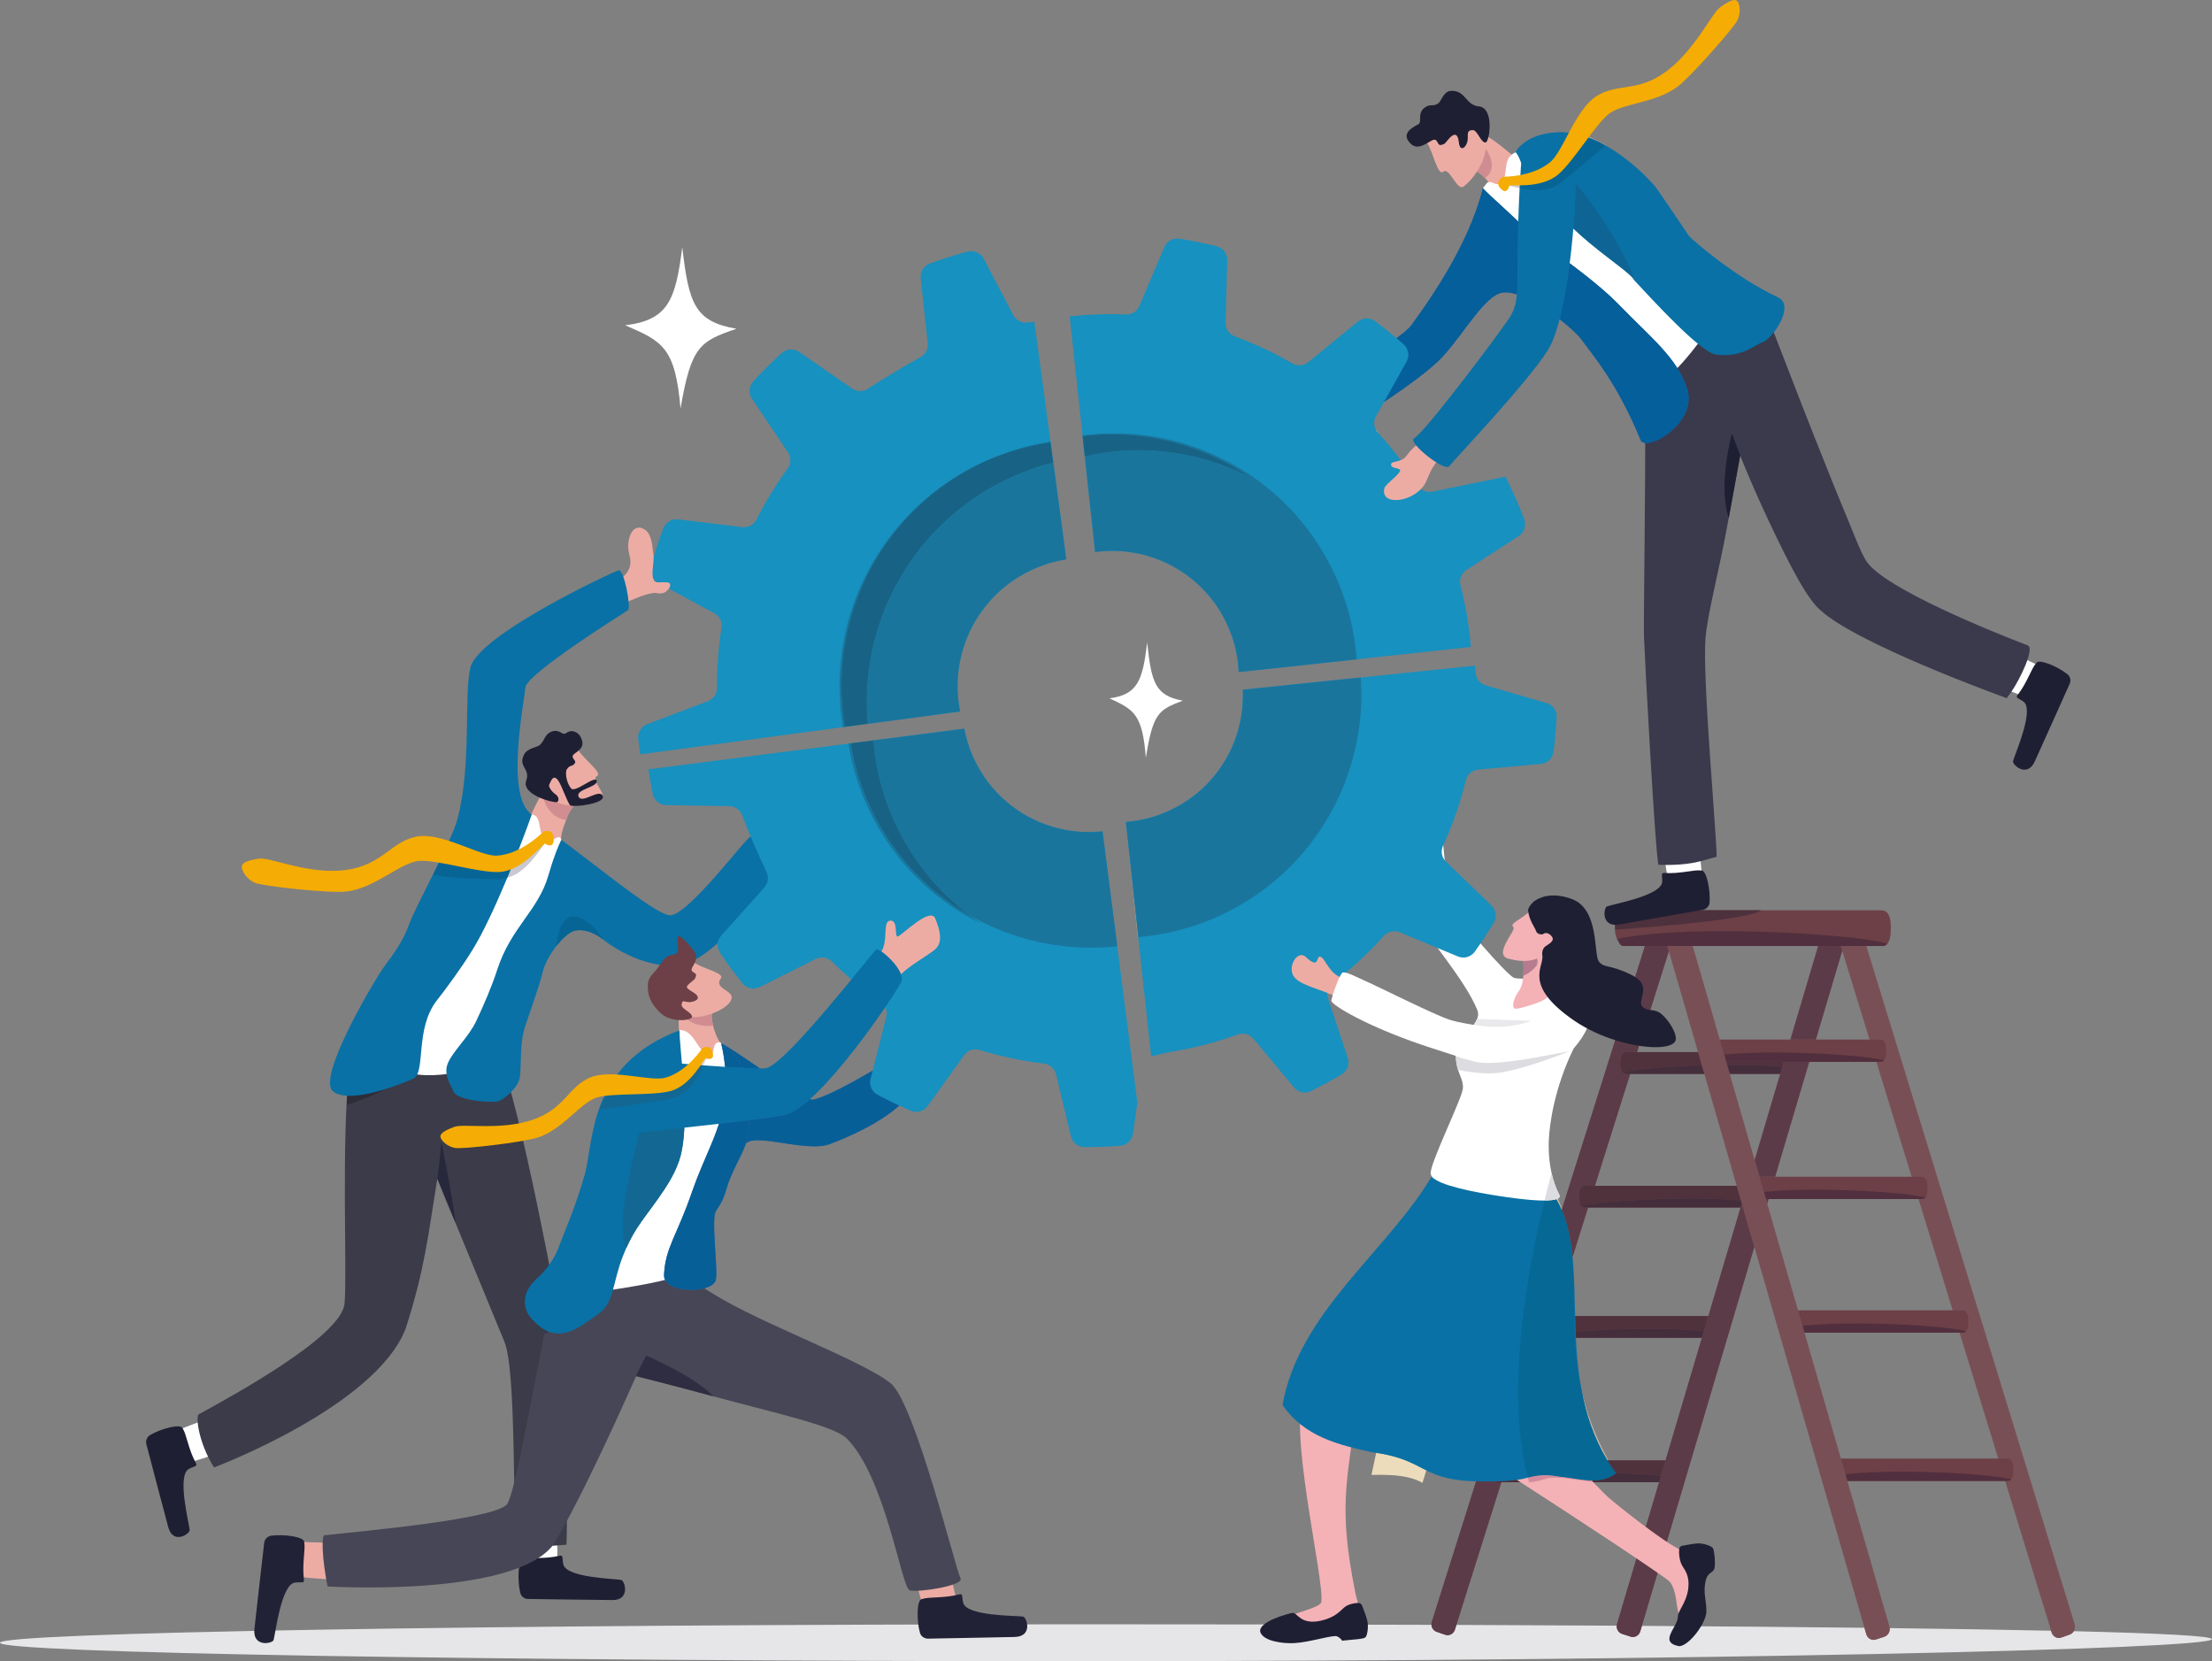 <?xml version="1.0" encoding="UTF-8"?><svg id="Layer_2" xmlns="http://www.w3.org/2000/svg" viewBox="0 0 575 431.77"><rect x="0" y="0" width="575" height="431.77" fill="#808080" stroke="none"/><defs><style>.cls-1{fill:#f4b2b6;}.cls-1,.cls-2,.cls-3,.cls-4,.cls-5,.cls-6,.cls-7,.cls-8,.cls-9,.cls-10,.cls-11,.cls-12,.cls-13,.cls-14,.cls-15,.cls-16,.cls-17,.cls-18,.cls-19,.cls-20,.cls-21,.cls-22,.cls-23,.cls-24,.cls-25,.cls-26,.cls-27,.cls-28,.cls-29,.cls-30,.cls-31,.cls-32,.cls-33,.cls-34,.cls-35,.cls-36,.cls-37,.cls-38,.cls-39,.cls-40,.cls-41,.cls-42,.cls-43,.cls-44,.cls-45,.cls-46,.cls-47,.cls-48,.cls-49,.cls-50,.cls-51,.cls-52,.cls-53,.cls-54,.cls-55,.cls-56,.cls-57,.cls-58,.cls-59,.cls-60,.cls-61{stroke-width:0px;}.cls-2{fill:#d28d91;}.cls-3{fill:#b6aa99;}.cls-4{fill:#3b3b49;}.cls-5{fill:#0e6595;}.cls-6{fill:#522f3e;}.cls-7{fill:#d38c9d;}.cls-8{fill:#075f97;}.cls-9{fill:#b1a397;}.cls-10{fill:#5c3b48;}.cls-11{fill:#ecaca4;}.cls-12{fill:#b67b8f;}.cls-13{fill:#c6878b;}.cls-14{fill:#045f9a;}.cls-15{fill:#28283c;}.cls-16{fill:#1a759d;}.cls-17{fill:#cfbea8;}.cls-18{fill:#ba8087;}.cls-19{fill:#4e3543;}.cls-20{fill:#b9ac9b;}.cls-21{fill:#d08c91;}.cls-22{fill:#222237;}.cls-23{fill:#603a48;}.cls-24{fill:#513644;}.cls-25{fill:#472e3b;}.cls-26{fill:#2d2d3a;}.cls-27{fill:#36354a;}.cls-28{fill:#186385;}.cls-29{fill:#e6e6e8;}.cls-30{fill:#4d313d;}.cls-31{fill:#d08c90;}.cls-32{fill:#7c7377;}.cls-33{fill:#2f2e42;}.cls-34{fill:#726a71;}.cls-35{fill:#066895;}.cls-36{fill:#2c63ab;}.cls-37{fill:#1f1f33;}.cls-38{fill:#474656;}.cls-39{fill:#126893;}.cls-40{fill:#eddcbc;}.cls-41{fill:#6c4046;}.cls-42{fill:#2e2d42;}.cls-43{fill:#f5ac04;}.cls-44{fill:#c6b6a2;}.cls-45{fill:#c9c8d0;}.cls-46{fill:#50323d;}.cls-47{fill:#3d2b3b;}.cls-48{fill:#3b394c;}.cls-49{fill:#442e3c;}.cls-50{fill:#076595;}.cls-51{fill:#1791bf;}.cls-52{fill:#d9d8dc;}.cls-53{fill:#8d8481;}.cls-54{fill:#dddce0;}.cls-55{fill:#794f56;}.cls-56{fill:#cabba4;}.cls-57{fill:#0971a5;}.cls-58{fill:#fff;}.cls-59{fill:#e9e8eb;}.cls-60{fill:#cebda8;}.cls-61{fill:#cebda7;}</style></defs><g id="vector"><path id="path14" class="cls-11" d="M158.04,152.39c3.29-1.62,6.79-3.72,5.6-7.99-1.19-4.27.93-9.07,4.19-6.6,3.26,2.48,1.15,13.12,2.35,13.38,5.35,1.16,3,3.56.57,2.97-2.44-.59-12.38,4.47-12.38,4.47l-.33-6.24"/><path id="path16" class="cls-11" d="M142.02,222.85l-6.57-5.96c1.74-3.09,5.19-11.15,7.28-13.6,2.29-2.69,2.47-2.37,2.47-2.37l2.98,5.48,1.4,2.58s-1.6,1.43-2.29,3.78c-.49,1.64-1.67,3.66-1.46,6.62.16,2.22-3.79,3.48-3.79,3.48"/><path id="path18" class="cls-17" d="M147.17,213.11h-.01c.04-.12.08-.24.11-.36.7-2.34,2.29-3.78,2.29-3.78h0s-1.7,1.79-2.4,4.13"/><path id="path20" class="cls-2" d="M147.16,213.11c-5.23-.55-7.13-7.46-5.4-8.02.1-.03.24-.05.42-.05,1.63,0,5.99,1.35,5.99,1.35l1.4,2.58s-1.6,1.43-2.29,3.78c-.03.12-.07.23-.11.36"/><path id="path22" class="cls-11" d="M150.34,194.97c1.43,2.43,6.51,5.97,4.79,6.78-1.72.82,3.03,5.14,1.23,6.07-4.35,2.27-10.77,1.91-12.37.06-1.6-1.85-4.15-7.96-4.15-7.96l10.5-4.96"/><path id="path24" class="cls-37" d="M147.38,199.9c.91-1.26,1.25-.51,2-1.45.75-.94-1.59-1.47.09-2.65,1.68-1.18,2.51-2.08,1.51-4.17-.64-1.33-2.36-2.22-3.84-1.07-.95.73-1.69-1.25-3.85-.37-1.71.7-1.62,2.11-2.91,3.4-.71.7-3.27.78-4.15,2.53-1.63,3.24,1.69,3.58.56,6.75-1.32,3.7,6.97,5.81,7.98,5.62.38-.07.89-1.22-.52-2.16-.73-.49-1.76-1.86-1.5-2.36.45-.87,1.01-2.91,2.33-1.14.94,1.26,2.63,6.35,3.23,6.54,1.57.5,9.13-.66,8.42-2.44-.88-2.21-5.62,2.33-6.37,0-.58-1.78,4.96-2.36,4.76-3.91-.23-1.79-5.59,3.17-6.66,1.91-1.3-1.54-1.6-4.31-1.09-5.03"/><path id="path26" class="cls-58" d="M144.83,405.89c.22-3.63-.34-12.8-.34-12.8l-9.39-.04.97,13.76,6.35,4.18,2.42-5.1"/><path id="path28" class="cls-37" d="M145.51,404.34c.99-.23.57.73.92,2.25.81,3.49,13.18,3.71,15.04,4.04.96.17,2.48,5.31-2.31,5.24-4.14-.06-17.41-.19-21.94-.28-.95-.02-1.77-.69-1.99-1.63-.79-3.37-.53-8.59.73-8.69,1.92-.61,5.45.04,9.56-.93"/><path id="path30" class="cls-58" d="M49.28,380.06c3.49-.82,12-3.98,12-3.98l-2.51-9.19-12.74,4.87-2.22,7.39,5.47.91"/><path id="path32" class="cls-37" d="M50.93,380.28c.49.9-.53.76-1.88,1.54-3.08,1.78.07,13.93.26,15.84.1.99-4.34,3.94-5.58-.77-1.07-4.06-4.54-17.07-5.68-21.52-.24-.93.17-1.93,1-2.41,2.97-1.73,7.97-2.96,8.41-1.76,1.09,1.7,1.44,5.34,3.46,9.08"/><path id="path34" class="cls-4" d="M129.69,273.92c5.89,15.07,15.06,64.71,16.42,72.64,1.37,7.93,1.39,52.25,1.14,54.92-8.86.83-12.81.19-12.81.19-1.32-6.6-.1-45.16-3.31-52.91-4.65-11.24-17.45-42.42-17.45-42.42-2.39,14.72-3.24,23.48-8.26,39.06-7.97,20.3-49.78,36-49.78,36-4.26-6.75-4.91-14.03-3.81-13.88,7.89-4.39,37.02-20.09,37.74-28.76.73-8.67-.95-41.19,1.3-62.31.23-2.18,31.31-3.02,31.31-3.02l7.52.49"/><path id="path36" class="cls-34" d="M118.41,317.83c-3.01-6.13-4.69-11.4-4.72-11.49h0s2.01,4.88,4.72,11.49"/><path id="path38" class="cls-15" d="M118.41,317.83h0c-2.71-6.6-4.72-11.49-4.72-11.49h0c.63-4.42,1.02-9.59,1.02-9.59,0,0,2.86,13.59,3.7,21.08"/><path id="path40" class="cls-11" d="M208,218.08c-.8.45-1.72.86-2.33,1.44-.82.78-1.86,1.11-2.65,2.24-.2.28-.4.58-.61.88-.23.34-.45.65-.66.93-1.39,1.88-2.42,2.78-3.77,4.28,0,0-7.68-1.68-7.17-2.92.31-.76.93-1.7,2.21-2.94.53-.52,1.55-1.49,2.07-2.09.26-.3,2.57-2.68,2.85-3.54.84-2.62.22-5.11,1.56-6.3,1.78-1.58,1.59,3.95,2.06,2.9,1.22-2.73,5.33-4.79,7.24.67.28.82,1.12,3.38-.79,4.45"/><path id="path42" class="cls-58" d="M138.21,211.69c3.02.33,1.23,5.33,3.84,6.71,1.38.73,1.35-.09,2.33-.53.6-.27,1.21-.61,1.55.41,7,20.73-21.01,53.62-20.42,57,.48,2.76-16.67,6.78-22.97,1.88-15.86-12.33-3.25-19.4-.04-24.94,1.22-2.11,23.44-37.28,23.44-37.28,0,0,6.15-.8,12.28-3.23"/><path id="path44" class="cls-57" d="M202.3,225c-.41,1.5-14.84,24.22-25.56,25.8-6.95,1.03-15.18-2.81-19.97-6.62-3.01-2.39-6.13-2.86-7.86-2.13-1.28.54-2.86,2-4.28,3.82-1.71,2.19-3.2,4.91-3.66,7.18-.5,2.43-4.02,12.28-4.54,13.97-1.28,4.19-.85,7.9-1.26,12.75-.24,2.78-4.21,6.05-5.66,6.46s-10.61-.02-11.63-2.56c-.56-1.38-2.62-4.21-1.55-7.09.03-.07.05-.14.08-.21,1.23-3.08,5.42-6.8,7.4-11.03,1.94-4.13,3.94-8.68,5.47-13.38,3.54-10.92,10.6-15.24,13.25-24.38.29-.99.56-1.89.82-2.7.12-.38.24-.73.35-1.07.61-1.83,1.13-3.14,1.51-4.02.46-1.07.72-1.52.72-1.52.04.03.09.07.13.1,10.62,7.9,24.09,19.04,27.95,19.51,4.5.56,20.01-20.29,20.99-20.35.98-.06,7.71,5.96,7.3,7.46"/><path id="path46" class="cls-26" d="M107.58,276.56c-3.23,6.54-17.43,10.62-17.43,10.62,0,0,.4-11.01,1.03-12.9.63-1.9,16.4,2.28,16.4,2.28"/><path id="path48" class="cls-57" d="M138.21,211.71c-6.91-4.76-2.03-28.63-1.63-33.06.33-3.56,25.7-19.41,26.63-20.04.92-.62-.98-10.77-2.43-10.37-1.45.39-36.05,16.51-38.47,25.15-1.81,7.18.38,25.28-3.4,39.52-1.55,5.85-10.93,22.82-12.5,27.15-1.44,4.24-4.15,7.96-6.46,11.06-2.31,3.1-17.75,28.95-13.4,32.52,3.85,3.16,15.12-.77,20.83-3.25,3.41-1.48.35-12.95,6.19-20.39,2.49-3.17,6.32-8.35,9.26-13.13,5.46-8.77,12.96-28.16,15.39-35.16"/><path id="path50" class="cls-18" d="M142.51,218.6c-.13-.04-.28-.11-.46-.2-.33-.18-.59-.41-.8-.68.28-.39.57-.69,1.08-.69h0c.62,0,.65.51.47,1.01-.07.2-.18.4-.29.56"/><path id="path52" class="cls-45" d="M131.87,228.12c.72-1.73,1.42-3.45,2.08-5.1,2.51-1.07,4.68-2.68,6.34-4.09.43-.37.69-.84.97-1.22.21.27.47.51.8.68.17.09.32.16.46.2-.18.26-.38.45-.53.45-.03,0-.06,0-.09-.03,0,0-.01,0-.02,0-.42,0-3.92,6.45-8.34,8.48-.54.25-1.1.46-1.67.63"/><path id="path54" class="cls-50" d="M128.19,228.49c-4.27,0-11.15-.33-15.6-1.1,3.62-7.38,2.11-3.89,3.81-6.94,3.47,1.31,10.41,3.76,12.73,3.76.07,0,.14,0,.21,0,1.55-.12,3.03-.53,4.41-1.09.07-.03.13-.06.2-.08-.66,1.65-1.35,3.36-2.08,5.1-.74.21-1.5.34-2.27.36-.43,0-.9.01-1.41.01"/><path id="path56" class="cls-43" d="M143.97,217.71c-.01-.67-.41-1.76-1.75-1.76-1,0-1.1.43-1.97,1.17-2.61,2.22-6.48,4.92-10.95,5.26-4.47.35-14.36-6.21-21.01-4.94-6.64,1.27-8.9,7.44-18.47,8.69-9.57,1.25-19.61-3.37-22.43-2.97-2.82.41-4.55.99-4.53,2.17s1.34,3.17,3.27,4.08c1.93.9,19.23,2.79,23.84,2.31,7.52-.79,14.24-7.69,19.08-7.97s14.85,3.02,20.51,2.9c6.31-.14,11.76-7.71,12.16-7.4.4.31.78.61,1.59.42.56-.13.66-1.31.65-1.98"/><path id="path58" class="cls-50" d="M144.63,245.88c.32-1.43.31-3.92,1.75-6.12.72-1.11,1.66-1.55,2.67-1.55,3,0,6.7,3.88,7.71,5.98-2.16-1.72-4.38-2.44-6.1-2.44-.68,0-1.27.11-1.76.32-1.28.54-2.86,2-4.28,3.82"/><path id="path60" class="cls-11" d="M200.51,216.68c1.08-3.8.94-6.54-.03-7-1.37-.65-1.71.58-1.85,1.76-.14,1.19-.46,3.35.17,3.39.63.04,1.71,1.85,1.71,1.85"/><path id="path62" class="cls-29" d="M283.02,431.77c-156.31,0-283.02-2.15-283.02-4.8s126.71-4.8,283.02-4.8c30.79,0,60.77.05,89.08.14.06.81.58,1.54,1.36,1.81l2.21.76c.21.07.42.1.62.1.84,0,1.62-.55,1.89-1.43l.39-1.22c14.39.05,28.33.12,41.68.2,0,.05,0,.1,0,.14,0,.88.55,1.7,1.4,1.98l2.22.72c.19.06.39.09.59.09.85,0,1.64-.57,1.9-1.46l.42-1.42c20.96.13,40.42.3,57.86.5l.47,1.65c.27.91,1.05,1.5,1.9,1.5.19,0,.39-.03.59-.1l2.22-.73c.92-.3,1.48-1.25,1.39-2.24,15.94.2,30.05.42,41.94.68l.13.42c.27.9,1.05,1.46,1.89,1.46.21,0,.42-.03.62-.11l2.21-.78c.45-.16.81-.47,1.05-.87,22.79.56,35.92,1.24,35.92,2.07,0,2.65-135.66,5.73-291.98,5.73"/><path id="path64" class="cls-55" d="M375.68,424.87l-2.21-.76c-1.05-.36-1.61-1.53-1.27-2.62l56.26-178.36c.34-1.09,1.47-1.68,2.51-1.32l2.21.76c1.04.36,1.61,1.53,1.27,2.62l-56.26,178.36c-.34,1.09-1.47,1.68-2.51,1.32"/><path id="path66" class="cls-41" d="M421.19,276.02v.53c0,.82.13,1.7.59,2.21.04.05.08.09.12.13.04.04.09.07.14.11.32.21.37.12.76.12h44.44c.08,0,.16,0,.24-.01.49-.08.55-.41.9-.95.03-.05.06-.1.09-.15.22-.4.36-.88.36-1.4v-.53c0-1.41-.37-2.6-1.58-2.6h-44.44c-1.21,0-1.61,1.15-1.61,2.56"/><path id="path68" class="cls-41" d="M410.44,310.76v.53c0,.82.13,1.7.59,2.21.04.05.08.09.12.13.04.04.09.07.14.1.32.21.37.12.76.12h44.44c.08,0,.16,0,.24-.02.49-.07.55-.41.9-.95.03-.05.06-.1.09-.15.22-.4.36-.89.36-1.4v-.53c0-1.41-.37-2.6-1.58-2.6h-44.44c-1.21,0-1.61,1.15-1.61,2.56"/><path id="path70" class="cls-41" d="M399.83,344.61v.53c0,.82.13,1.7.59,2.21.04.05.08.09.12.13.04.04.09.07.14.11.32.21.37.12.76.12h44.45c.08,0,.16,0,.24-.01.49-.08.54-.41.9-.95.03-.05.06-.1.09-.15.23-.4.36-.88.36-1.4v-.53c0-1.41-.37-2.6-1.58-2.6h-44.45c-1.21,0-1.61,1.15-1.61,2.56"/><path id="path72" class="cls-41" d="M388.13,382.13v.53c0,.82.13,1.7.59,2.21.04.05.08.09.13.13.04.04.09.07.14.1.32.21.37.12.76.12h44.45c.08,0,.16,0,.24-.02.49-.08.54-.41.9-.95.03-.05.06-.1.09-.15.23-.41.36-.89.36-1.4v-.53c0-1.41-.37-2.6-1.58-2.6h-44.45c-1.21,0-1.61,1.15-1.61,2.56"/><path id="path74" class="cls-55" d="M423.88,425.37l-2.22-.72c-1.05-.34-1.64-1.5-1.31-2.59l53.23-179.36c.33-1.09,1.44-1.7,2.49-1.37l2.22.72c1.05.34,1.64,1.5,1.31,2.59l-53.23,179.36c-.32,1.1-1.44,1.71-2.49,1.37"/><path id="path76" class="cls-10" d="M376.3,424.98c-.21,0-.42-.03-.62-.1l-2.21-.76c-.84-.29-1.37-1.09-1.37-1.96,0-.22.03-.44.1-.65l11.52-36.51c.46.01.94.01,1.44.01h.6c.55,0,1.08,0,1.6,0s1.01,0,1.49-.01c.04.04.09.07.13.1.17.11.26.14.37.14.1,0,.21-.02.39-.02h.54l-12.09,38.33c-.27.87-1.05,1.43-1.89,1.43M408.76,326.64c-.3-3.04-.78-5.93-1.56-8.62-.33-1.26-.71-2.53-1.17-3.79l21.56-68.36h5.83l.39,1.34-8.28,26.26h-2.73c-1.21,0-1.61,1.15-1.61,2.56v.53h0c0,.82.13,1.7.59,2.21l-.06.02h0c.06.04.12.07.18.11h0s.09.07.14.11c.17.11.27.14.38.14.1,0,.21-.02.39-.02h.95l-9.17,29.09h-2.52c-1.21,0-1.61,1.15-1.61,2.56v.53h0c0,.82.13,1.7.59,2.21l-.06.02h0c.06.04.12.07.18.11h0s.09.07.14.1c.17.12.27.14.38.14.1,0,.21-.02.39-.02h.74l-4.03,12.79"/><path id="path78" class="cls-46" d="M422.41,279.13c-.11,0-.2-.03-.38-.14-.05-.03-.09-.07-.14-.11.27.15.58.23.9.23-.18,0-.29.02-.39.02"/><path id="path80" class="cls-46" d="M421.78,278.76h0c-.45-.51-.59-1.39-.59-2.21v-.53c0-1.41.4-2.56,1.61-2.56h18.61l.99,3.43c-9.37.3-17.89,1.08-20.62,1.87M463.31,277.28c-3.86-.37-8.45-.52-13.18-.52-.39,0-.78,0-1.16,0l-.23-.8h14.97l-.39,1.31"/><path id="path82" class="cls-19" d="M421.9,278.89c-.06-.03-.12-.07-.18-.11l.06-.02h0s.08.09.12.13"/><path id="path84" class="cls-49" d="M462.77,279.11h-13.12l-.68-2.35c.39,0,.78,0,1.16,0,4.72,0,9.32.15,13.18.52l-.54,1.83M443.04,279.11h-20.24c-.32,0-.63-.08-.9-.23h0s-.08-.08-.12-.13c2.73-.79,11.25-1.57,20.62-1.87l.64,2.22"/><path id="path86" class="cls-46" d="M411.67,313.87c-.11,0-.2-.03-.38-.14-.05-.03-.1-.07-.14-.1.27.15.58.23.9.23-.18,0-.29.02-.39.02"/><path id="path88" class="cls-46" d="M411.03,313.5h0c-.46-.51-.59-1.39-.59-2.21v-.53c0-1.41.4-2.56,1.61-2.56h39.39l1.1,3.82c-3.86-.36-8.45-.52-13.17-.52-12.03,0-24.88.99-28.35,2"/><path id="path90" class="cls-19" d="M411.15,313.62c-.06-.03-.12-.07-.18-.11l.06-.02h0s.08.09.12.13"/><path id="path92" class="cls-49" d="M452.46,313.85h-40.4c-.32,0-.63-.08-.9-.23h0s-.08-.08-.12-.13c3.47-1.01,16.32-2,28.35-2,4.72,0,9.31.15,13.17.52l.22.77-.32,1.07"/><path id="path94" class="cls-46" d="M409.57,346.11c-.05-1.36-.1-2.72-.13-4.06h34.65l-1.16,3.92c-4.04-.44-9.03-.62-14.16-.62-6.74,0-13.74.31-19.2.76"/><path id="path96" class="cls-49" d="M442.41,347.7h-32.77c-.03-.53-.05-1.06-.07-1.59,5.46-.45,12.46-.76,19.2-.76,5.13,0,10.11.18,14.16.62l-.51,1.73"/><path id="path98" class="cls-46" d="M389.35,385.24c-.11,0-.2-.03-.37-.14-.04-.03-.09-.06-.13-.1h0c.27.14.57.22.89.22-.18,0-.29.02-.39.02"/><path id="path100" class="cls-46" d="M431.77,383.55c-3.37-.39-7.45-.6-11.75-.66-.69-1.12-1.33-2.23-1.93-3.32h14.86l-1.18,3.98"/><path id="path102" class="cls-49" d="M431.27,385.23h-17.14s-.03-.03-.05-.05c-.13-.13-.26-.27-.4-.42.09,0,.17,0,.26,0,.91,0,1.81-.07,2.67-.26,1.34-.25,2.51-.74,3.41-1.59h0s0,0,0,0c4.3.06,8.38.26,11.75.66l-.5,1.67M395.22,385.23h-5.48c-.32,0-.62-.08-.89-.22,1.91-.03,3.63-.14,5.43-.38t0,0c.3.19.62.39.93.6"/><path id="path104" class="cls-10" d="M424.47,425.46c-.2,0-.39-.03-.59-.09l-2.22-.72c-.85-.27-1.4-1.09-1.4-1.98,0-.2.03-.41.09-.62l5.05-17.03c2.16,1.45,4.04,2.73,5.5,3.74l-4.52,15.22c-.26.89-1.05,1.46-1.9,1.46M433.27,400.75c-1.63-1.07-3.54-2.45-5.46-3.87l24.96-84.1,3.26,11.27-22.76,76.69M459.38,312.78l-.33-1.15h.67l-.34,1.15M461.44,305.83h-4.07l-1.25-4.32,7.58-25.54h6.6l-8.86,29.86M472.02,270.17h-6.6l7.21-24.3h5.87l.38,1.22-6.85,23.08"/><path id="path106" class="cls-55" d="M535.82,425.62l2.21-.78c1.05-.37,1.61-1.57,1.27-2.68l-56.26-183.12c-.34-1.12-1.47-1.72-2.51-1.36l-2.21.78c-1.05.36-1.61,1.57-1.27,2.68l56.26,183.12c.34,1.11,1.47,1.72,2.51,1.36"/><path id="path108" class="cls-41" d="M490.32,272.8v.55c0,.84-.13,1.74-.59,2.27-.04.05-.08.09-.12.13-.04.04-.09.07-.14.11-.32.22-.37.13-.76.13h-44.44c-.08,0-.16,0-.24-.02-.49-.08-.54-.43-.9-.98-.03-.05-.06-.1-.09-.15-.23-.41-.36-.91-.36-1.44v-.54c0-1.45.37-2.67,1.58-2.67h44.44c1.22,0,1.62,1.18,1.62,2.63"/><path id="path110" class="cls-23" d="M489.6,275.74h0s.08-.08.12-.13h0l.06.02c-.06.04-.12.08-.18.11h0"/><path id="path112" class="cls-6" d="M488.7,275.97h-39.96l-.54-1.88c3.86-.38,8.46-.53,13.18-.53,12.04,0,24.88,1.02,28.35,2.05-.04.05-.08.09-.12.13h0c-.27.15-.58.23-.9.23"/><path id="path114" class="cls-41" d="M501.06,308.46v.55c0,.84-.13,1.74-.59,2.27-.04.05-.08.09-.12.13-.04.04-.09.07-.14.11-.32.22-.37.13-.76.13h-44.44c-.08,0-.16,0-.24-.02-.49-.08-.54-.43-.9-.98-.03-.05-.06-.1-.09-.15-.23-.41-.36-.91-.36-1.44v-.55c0-1.45.37-2.67,1.58-2.67h44.44c1.22,0,1.62,1.18,1.62,2.63"/><path id="path116" class="cls-23" d="M500.35,311.4h0s.08-.08.12-.13h0l.06.02c-.06.04-.12.08-.18.11h0"/><path id="path118" class="cls-6" d="M499.45,311.63h-40.4l-.53-1.84c3.94-.41,8.71-.57,13.6-.57,12.04,0,24.88,1.02,28.35,2.05-.04.05-.08.09-.12.13h0c-.27.15-.58.23-.9.23"/><path id="path120" class="cls-41" d="M511.68,343.21v.55c0,.84-.13,1.74-.59,2.26-.04.05-.08.09-.12.13-.04.04-.09.08-.14.11-.32.22-.37.12-.76.12h-44.44c-.08,0-.16,0-.24-.01-.49-.08-.55-.43-.9-.98-.03-.05-.06-.1-.09-.16-.23-.41-.36-.91-.36-1.44v-.55c0-1.45.37-2.67,1.58-2.67h44.44c1.21,0,1.61,1.18,1.61,2.62"/><path id="path122" class="cls-23" d="M510.96,346.15h0s.08-.08.12-.13h0l.06.02c-.06.04-.12.07-.18.11h0"/><path id="path124" class="cls-6" d="M510.06,346.38h-40.97l-.51-1.78c4.04-.45,9.03-.63,14.15-.63,12.04,0,24.88,1.02,28.36,2.05-.04.05-.08.09-.12.13h0c-.27.15-.58.23-.9.23"/><path id="path126" class="cls-41" d="M523.38,381.74v.55c0,.84-.13,1.74-.59,2.26-.04.05-.08.09-.12.13-.04.04-.09.08-.14.11-.32.22-.37.12-.76.12h-44.44c-.08,0-.16,0-.24-.01-.49-.08-.55-.43-.9-.98-.03-.05-.06-.1-.09-.16-.22-.41-.36-.91-.36-1.44v-.55c0-1.45.37-2.67,1.58-2.67h44.44c1.21,0,1.62,1.18,1.62,2.62"/><path id="path128" class="cls-23" d="M522.66,384.68h0s.08-.08.12-.13h0l.06.02c-.06.04-.12.08-.18.11h0"/><path id="path130" class="cls-6" d="M521.76,384.91h-41.53l-.5-1.72c4.14-.49,9.34-.7,14.7-.7,12.04,0,24.88,1.02,28.35,2.05-.04.05-.08.09-.12.13h0c-.27.15-.58.23-.9.23"/><path id="path132" class="cls-55" d="M487.62,426.13l2.22-.73c1.05-.35,1.64-1.54,1.31-2.66l-53.23-184.14c-.32-1.12-1.44-1.75-2.49-1.41l-2.22.73c-1.05.35-1.64,1.54-1.31,2.66l53.23,184.14c.33,1.12,1.44,1.75,2.49,1.41"/><path id="path134" class="cls-41" d="M491.49,240.78v.88c0,1.34-.2,2.79-.88,3.63-.06.08-.12.15-.19.21-.07.07-.13.12-.21.18-.48.35-.56.2-1.15.2h-66.86c-.12,0-.24,0-.35-.02-.73-.13-.82-.69-1.35-1.56-.05-.08-.09-.16-.14-.24-.34-.67-.54-1.46-.54-2.31v-.87c0-2.32.56-4.28,2.38-4.28h66.86c1.83,0,2.43,1.89,2.43,4.21"/><path id="path142" class="cls-20" d="M427.6,245.87h-5.4c-.07,0-.14,0-.21,0,.07,0,.14,0,.21,0h5.4"/><path id="path148" class="cls-20" d="M490.42,245.5s0,0,0,0c.07-.06.13-.13.19-.2.03,0,.06.02.09.03-.09.07-.18.13-.27.18,0,0,0,0,0,0M420.47,244.24c-.04-.07-.08-.14-.11-.21h0c.04.07.07.14.11.21"/><path id="path150" class="cls-6" d="M489.13,245.87h-66.93c-.07,0-.14,0-.21,0-.05,0-.1,0-.14-.02-.73-.13-.82-.68-1.35-1.56,0-.01-.01-.03-.02-.04-.04-.07-.07-.14-.11-.21h0c6.68-1.46,16.92-2.03,27.59-2.03,18.1,0,37.43,1.63,42.66,3.28h0c-.06.08-.12.15-.19.21t0,0c-.39.23-.83.36-1.29.37"/><path id="path152" class="cls-30" d="M419.82,241.61v-.76c0-2.32.56-4.28,2.38-4.28h35.53c-2.6,2.34-26.45,4.25-37.9,5.04"/><path id="path154" class="cls-11" d="M349.77,259.92c-7.02-3.01-11.7-3.81-13.38-6.02-1.89-2.49.86-7.26,3.11-5.12,3.52,3.34,2.62-.39,3.64-.15,1.7.4,2.28,5.94,8.47,6.11.65.02-1.84,5.18-1.84,5.18"/><path id="path156" class="cls-11" d="M349.77,259.92c-7.02-3.01-11.7-3.81-13.38-6.02-1.89-2.49.86-7.26,3.11-5.12,3.52,3.34,2.62-.39,3.64-.15,1.7.4,2.28,5.94,8.47,6.11.65.02-1.84,5.18-1.84,5.18"/><path id="path158" class="cls-11" d="M373.09,216.68c-1.02-8.84-2.14-12.64-.91-15.77,3.32-8.44-4.35-8.19-7.05.23-1.15,3.59.99,8.9,1.11,9.69.73,4.97,6.85,5.85,6.85,5.85"/><path id="path160" class="cls-1" d="M436.69,420.41c-.09-.25-.21-.64-.36-1.13-.7-2.34-.42-5.5-2.2-8.09-.72-1.05-26.75-18.15-39.85-26.57-.67-.43-1.29-.83-1.88-1.21-1.99-1.28-3.54-2.28-4.44-2.88-.41-.27-.82-.56-1.23-.86-5.81-4.22-10.63-10.37-15.5-18.04,0,0,16.32-1.53,19.51.25.65.36,2.08,1.63,3.95,3.42,5.15,4.95,13.71,13.97,18.94,19.39.16.16.3.32.45.47,1.92,1.99,3.32,3.42,3.84,3.88,2.4,2.12,14.42,11.71,18.57,13.58,4.15,1.87,3.75.19,5.77,2.21,2.03,2.02-5.05,17.05-5.57,15.57"/><path id="path162" class="cls-37" d="M437.29,401.75c-.43.08-.76.44-.79.88-.18,2.09.43,3.72.77,4.29.63,1.09,2.04,2.56,1.56,6.13-.48,3.56-2.7,5.69-2.67,7.09.05,2.74-5.23,6.7.35,7.73,2.64-.15,6.95-6.01,7.05-8.92.1-2.91-.97-4.84-.14-8.24.49-2.04,1.82-1.89,2.2-2.91.39-1.03.02-4.81-.35-5.41-.37-.61-2.66-1.36-4.13-1.24-1.03.09-2.86.42-3.85.61"/><path id="path164" class="cls-1" d="M370.33,348.9c-.81,1.62-13.73,10.43-17.56,16.21-2.69,20.48-4.94,26.49-.44,48.94.93,4.62,1.89,3.44,1.21,6.3-.68,2.86-20.79,1.68-19.77.45s9.42-2.83,9.69-4.4c.96-5.68-9.32-47.2-4.02-55.24,5.3-8.04,10.93-12.87,15.4-15.8,6.6-4.33,6.36-3.29,12.14-.49,0,0,5.12.69,3.35,4.03"/><path id="path166" class="cls-37" d="M354.06,417.28c-.16-.43-.59-.71-1.04-.67-2.16.15-3.13.79-3.64,1.22-.99.83-2.25,2.53-5.87,3.37-5.65,1.32-6.21-2.27-7.63-1.98-1.41.28-8.78,2.3-8.29,4.91.75,2.44,5.89,3.1,8.88,2.93,4.03-.22,10.05-2.2,11.07-1.76s1.33,1.14,1.33,1.14c2.34-.3,5.5-.38,6.05-.86s.88-2.96.48-4.45c-.28-1.04-.96-2.87-1.34-3.86"/><path id="path168" class="cls-40" d="M369.77,385.41c-3.1-1.81-7.44-2.09-11.17-2.09-.72,0-1.42.01-2.09.02.42-2,.83-3.92,1.22-5.75,6.86,1.02,9.75,2.92,13.04,4.55-.31,1.03-.64,2.09-1,3.26"/><path id="path170" class="cls-57" d="M420.03,382.91c-4.12,3.31-10.06,1.27-14.93.83-4-.71-6.11-.22-9.23.64-3.37.6-6.23.67-10.11.64-16.83.14-14.31-5.67-29.05-7.55-9.13-2.02-17.62-4.1-23.33-12.29,4.26-24.05,27.01-39.8,38.63-59.17h0c1.38-2.6,3.04-2.62,10.1-3.92,5.19-.62,11.79-.23,17.44,3.76,18.61,15.36.8,49.68,20.48,77.07"/><path id="path172" class="cls-58" d="M412.99,265.61l-.04.07c-.04.46-.18,1-.42,1.59-.62,1.53-1.88,3.42-3.48,5.27-5.03,10.29-6.28,19.82-6.44,23.74-.13,3.05.13,5.98.72,8.63.46,2.05,1.13,3.94,1.98,5.57.02.05.04.1.07.16.13.38-.01.67-.4.89-.62.35-1.85.5-3.49.51-1.82,0-4.14-.18-6.67-.48-9.16-1.12-18.32-2.94-21.44-4.83-.49-.3-1.28-.62-1.47-1.66-.42-2.32,8.09-19.39,8.36-22.16.16-1.73-.64-2.91-1.24-4.81-.3-.96-.55-2.1-.59-3.59v-.07c-2.08-.68-4.28-1.39-6.57-2.13-13.75-4.43-24.3-10.06-25.76-12.04-.09-.13.06-.79.35-1.68.45-1.39,1.23-3.33,1.87-4.6.31-.62.6-1.09.79-1.25.87-.73,20.48,9.69,27.42,12.21,1.09.39,3.45.93,6.54,1.42l.04-.05c.36-.48.65-.97.85-1.47.3-.76.37-1.53.07-2.29-3.18-7.99-13.8-19.86-15.27-23.53-1.85-4.61-3.41-27.17-3.93-28.26-.06-.13,0-.28.18-.45.77-.78,3.63-1.9,5.91-2.34,1.54-.3,2.82-.28,3.01.36.55,1.81,1.91,21.98,3.1,26.17,1,3.53,14.88,19.09,16.49,19.62.55.19,1.4.23,2.39.24.42,0,.85,0,1.3,0,.98,0,2.01,0,2.98.06.63.04,1.24.12,1.79.24.52.12,1.18.45,1.91.95,3.11,2.05,7.6,6.79,8.86,9.02.15.27.21.6.19.99h.04"/><path id="path174" class="cls-1" d="M395.95,248.98c.38,4.96-.22,7.42-1.18,8.67-.96,1.23-2.27,4.39-.74,4.54.76.07,5.48-1.32,7.26-2.29,1.78-.96,3.06-3.13,3.06-3.13,0,0-2.64-6.6-4.34-12.04-1.69-5.44-4.07,4.24-4.07,4.24"/><path id="path176" class="cls-9" d="M395.97,253.6c.06-.64.08-1.36.07-2.17,0-.28-.08-2.16-.09-2.46h0c.14,1.87.15,3.39.04,4.62,0,0-.01,0-.02,0"/><path id="path178" class="cls-12" d="M395.99,253.6c.1-1.23.1-2.75-.04-4.62.3-.22.81-.53,1.09-.54.02,0,.04,0,.06,0,.09,0,.2,0,.31.02.12,0,.24.01.37.01.29,0,.59-.04.8-.24.08-.08.17-.11.25-.11.61,0,1.19,1.83.61,2.83-.25.44-1.83,2.04-3.44,2.65"/><path id="path180" class="cls-47" d="M416.61,384.5c1.22-.27,2.37-.76,3.41-1.59h0c-.9.85-2.07,1.34-3.41,1.59"/><path id="path182" class="cls-56" d="M418.09,379.58h-.26c-3.54-5.89-5.55-12.04-6.71-18.21,1.27,5.68,3.4,11.71,6.97,18.21"/><path id="path184" class="cls-25" d="M420.02,382.9h0c-.79-1.1-1.51-2.2-2.19-3.32h.26c.6,1.09,1.24,2.2,1.93,3.32"/><path id="path186" class="cls-47" d="M420.03,382.91s0,0,0,0h0s0,0,0,0"/><path id="path188" class="cls-56" d="M405.96,314.49c-.42-.96-.88-1.89-1.41-2.79.16-.05.3-.11.42-.18h0c.39.9.75,1.8,1.07,2.7l-.08.26"/><path id="path190" class="cls-24" d="M407.21,318.02c-.35-1.22-.76-2.4-1.25-3.53l.08-.26c.46,1.27.84,2.53,1.17,3.79"/><path id="path192" class="cls-56" d="M405.42,310.85c0-.07-.02-.14-.05-.22-.02-.05-.04-.11-.07-.16-.85-1.64-1.52-3.52-1.98-5.57h0c.46,2.05,1.13,3.93,1.98,5.57.02.05.04.1.07.16.03.08.04.15.05.22"/><path id="path194" class="cls-7" d="M397.5,385.31c-.12-.4-.23-.81-.33-1.22,0-.02-.01-.04-.02-.06,1.51-.39,2.86-.64,4.46-.64,1.02,0,2.15.1,3.49.34,2.7.25,5.72.98,8.59,1.02.14.14.27.28.4.42-3.39-.37-6.96-1.12-9.76-1.12-1.12,0-2.11.12-2.93.43-.81.31-2.19.59-3.9.82"/><path id="path196" class="cls-35" d="M413.69,384.76c-2.86-.04-5.89-.78-8.59-1.02-1.34-.24-2.47-.34-3.49-.34-1.6,0-2.95.25-4.46.64-1.51-5.71-2.26-12.07-2.45-18.72-.5-17.49,2.86-36.98,6.48-52.07.1-.41.2-.81.3-1.21h0c1.33,0,2.38-.11,3.07-.33.53.9.99,1.83,1.41,2.79h0c.49,1.13.9,2.31,1.25,3.53,3.59,13.76.3,27.19,3.92,43.35,1.16,6.17,3.17,12.32,6.71,18.21h0c.67,1.12,1.4,2.22,2.19,3.32h0s0,0,0,0h0c-1.04.83-2.19,1.33-3.41,1.59-.81.15-1.69.21-2.6.21-.12,0-.25,0-.37,0,.02.02.03.04.05.05"/><path id="path198" class="cls-54" d="M401.48,312.03h0c.32-1.28.63-2.53.94-3.74.16-.6.32-1.2.47-1.78.14-.54.29-1.08.43-1.6h0c.46,2.05,1.13,3.94,1.98,5.57.02.05.04.1.07.16.03.07.04.15.05.22.02.27-.14.5-.45.67h0c-.12.07-.26.13-.42.18-.69.22-1.74.33-3.07.33h0"/><path id="path200" class="cls-1" d="M398.22,236.34c-3.13,3.01-5.93,3.59-4.82,4.65.84.81-5.47,7.11-1.24,8.2,4.2,1.09,8.33.87,10.78-2.99,2.45-3.86,3.98-6.07,3.98-6.07l-8.7-3.79"/><path id="path202" class="cls-37" d="M397.22,236.74c.3,2.51,1.76,4.28,2.13,5.37.21.62,1.38.98,1.9.59.58-.43,1.54-.14,2.18.77.78,1.08-.81,1.87-1.7,2.49-.66.46-.95,1.52-.81,2.32.53,3.05-5.23,7.68,8.28,16.99,3.4,2.32,7.25,4.02,10.93,5.16,7.43,2.29,14.18,2.27,15.32.24.83-1.47-1.41-5.24-3.43-7-2.02-1.76-3.5-.56-5.03-1.99-1.74-1.63,3.01-5.42-2.91-8.3-5.92-2.89-6.89-1.65-8.41-3.4-1.52-1.75.24-13.67-7.14-16.34-5.11-1.85-8.25-.45-9.7.58-.61.43-1.71,1.78-1.62,2.53"/><path id="path204" class="cls-54" d="M387.07,278.98c-2.86,0-5.95-.48-8.06-.89h0c-.3-.96-.55-2.1-.59-3.59.87.3,2.37.77,4.76,1.39,1,.26,2.27.37,3.71.37,7,0,17.98-2.58,21-3,0,0-12.6,5.08-18.94,5.64-.6.05-1.23.08-1.87.08"/><path id="path206" class="cls-59" d="M388.99,266.88c-2.88,0-5.09-.4-5.89-.57.36-.48.65-.97.85-1.47l14.13.48s-1.81.75-4.35,1.17c-1.69.28-3.3.38-4.75.38"/><path id="path208" class="cls-58" d="M307.45,182.11c-7.19-1.33-8.14-4.71-9.25-15.14-1.16,9.85-2.43,13.57-9.79,14.53,6.33,2.96,8.56,4.03,9.45,15.47,1.83-11.52,3.26-12.51,9.6-14.85"/><path id="path210" class="cls-58" d="M433.56,228.29c-.8-3.49-1.7-12.48-1.7-12.48l9.34-1.55,1.23,13.51-5.65,5.08-3.22-4.56"/><path id="path212" class="cls-37" d="M432.63,226.9c-1.02-.07-.45.8-.56,2.33-.25,3.52-12.52,5.72-14.32,6.34-.93.32-1.62,5.55,3.14,4.71,4.11-.73,17.29-2.99,21.79-3.82.94-.17,1.65-.95,1.72-1.9.25-3.4-.84-8.43-2.12-8.31-2-.28-5.42.92-9.66.64"/><path id="path214" class="cls-58" d="M525.76,180.81c-3.42-1.07-11.64-4.82-11.64-4.82l3.36-8.85,12.3,5.74,1.54,7.43-5.56.49"/><path id="path216" class="cls-37" d="M524.44,180.65c-.62.8.41.82,1.62,1.77,2.77,2.18-2.29,13.57-2.78,15.41-.25.95,3.69,4.45,5.66.05,1.71-3.81,7.22-15.99,9.07-20.17.39-.87.14-1.9-.61-2.49-2.68-2.12-7.45-4.03-8.07-2.91-1.36,1.5-2.28,5-4.88,8.35"/><path id="path218" class="cls-48" d="M431.14,224.78c.63.02,1.23.04,1.8.03,4.38.02,7.33-.5,9.12-.97,1.53-.41,4.18-1.16,4.18-1.16-.08-6.62-3.71-46.12-2.91-56.7.45-5.99,3.53-17.8,5.47-28.25.19-1.04.38-2.06.56-3.06.09-.5.18-.99.27-1.47,1.51-8.17,2.66-14.56,2.71-14.83h0c1.55,3.9,3.45,8.33,5.51,12.87.59,1.3,1.2,2.62,1.82,3.93,5.96,12.7,10.38,20.88,13.63,23.5,9.79,8.94,48.34,22.78,48.34,22.78.21-.29,1.02-1.39,1.22-1.67,2.34-3.42,5.95-11.03,4.35-11.99-8.72-3.33-37.18-14.75-41.99-21.83-1.71-2.53-3.97-8.93-7.4-17.02-.54-1.28-1.05-2.6-1.59-3.92-5.86-14.53-12.13-30.78-15.2-38.78-1.2-3.14-1.91-5.01-1.91-5.01l-17.77,7.86-2.91,1.29-4.77,2.11-1.41.62-4.38,6.88-.46.72c.48,3.68-.04,5.17.19,10.86.24,6.19-.4,50.41-.27,53.78.31,7.91,2.97,56.94,3.78,59.45"/><path id="path220" class="cls-11" d="M396.35,52.59l2.12-8.05c-3.13-1.94-9.43-8.2-12.56-9.39-3.44-1.3-3.43-.92-3.43-.92l.04,6.47.02,3.05s1.42.48,3.23,2.26c1.26,1.25,2.72,3.13,4.01,5.93.96,2.09,6.58.65,6.58.65"/><path id="path222" class="cls-61" d="M386.03,46.29c-1.81-1.78-3.49-2.53-3.49-2.53l-.02-3.05s-.04-.61,0-1.35v1.35s.03,3.05.03,3.05c0,0,1.42.48,3.23,2.26.09.09.18.18.27.27h0"/><path id="path224" class="cls-31" d="M386.03,46.29c-.09-.1-.18-.19-.27-.27-1.81-1.78-3.23-2.26-3.23-2.26l-.02-3.05v-1.35c.04-1.11.23-2.53.92-2.66.05,0,.1-.01.15-.01,1.97,0,6.82,6.57,2.44,9.6"/><path id="path226" class="cls-58" d="M393.5,39.84c-3.01,1.61-1.29,5.57-3.16,7.49-1.13,1.17-2.08.05-3.17-.03-.67-.05-.7.49-1.59,1.43-2.32,2.48,39.94,51.16,39.94,51.16,0,0,4.92,1.14,9.86-3.59,4.93-4.74,13.71-16.99,11.9-18.57-1.81-1.58-46.74-39.65-46.74-39.65,0,0-4.04.14-7.05,1.75"/><path id="path228" class="cls-11" d="M353.41,109.28c-2.81,1.79-3.16,3.36-5.29,3.79-2.13.43-6.22,4.08-4.68,3.88,3.38-.44.76,1.25.1,2.84-1.9,4.6,5.04,5.59,8.46.82-5.24,7.3,10.73-8.97,5.24-6.65,3.87-1.64-3.83-4.69-3.83-4.69"/><path id="path230" class="cls-36" d="M385.31,48.76c1.33,1.55,6.77,6.2,11.15,10.58,4.39,4.38,16.77,11.99,24.65,20.14,7.88,8.15,14.89,13.52,17.45,21.58,2.85,8.97-10.75,16.61-12.09,13.32-6.15-15.07-12.59-22.2-15.16-25.87-2.57-3.68-15.07-13.38-20.76-12.47-4.54.73-9.92,10.47-15.39,16.5-6.01,6.63-26.76,19.45-30.11,20.74-1.16-.82-5.47-6.3-6.91-8.92,4.6-3.49,26.11-16.1,28.77-19.85,3.61-5.08,14.72-20.05,18.61-35.73l-.21-.02"/><path id="path232" class="cls-14" d="M427.97,115.16c-.74,0-1.28-.25-1.5-.78-6.15-15.07-12.59-22.2-15.16-25.87-.93-1.33-3.16-3.45-5.9-5.57,1.09-4.25,1.96-9.37,2.62-14.52,4.48,3.36,9.3,7.15,13.08,11.07,7.88,8.15,14.89,13.52,17.45,21.58.27.84.39,1.67.39,2.49,0,6.42-7.59,11.61-10.98,11.61"/><path id="path234" class="cls-14" d="M359.73,104.49l5.87-10.5c.84-1.49.51-3.37-.77-4.51-.6-.53-1.21-1.05-1.82-1.57,1.92-1.42,3.33-2.61,3.89-3.4,3.6-5.06,14.64-19.94,18.57-35.56,1.36,1.47,5.4,4.99,9.2,8.64-.27,9.76-.01,15.2-.36,18.93-1.08-.35-2.08-.54-2.96-.54-.28,0-.55.02-.8.06-4.54.73-9.92,10.47-15.39,16.5-2.91,3.2-9.26,7.86-15.43,11.95"/><path id="path236" class="cls-14" d="M385.47,48.95c-.06-.07-.12-.13-.17-.19l.21.02c-.01.06-.03.11-.04.17"/><path id="path238" class="cls-57" d="M429.98,48.14h.01c1.07,1.27,8.57,12.53,9.07,13.21.58.79,12.26,10.92,23.08,15.91,4.7,2.17-1.45,10.89-4,11.72-2.09.68-5.41,4.12-12.16,3.16-4.02-.57-16.92-14.76-20.92-19.03-.32-.34-.49-.75-.78-1.05-3.4-3.51-12.06-8.42-20.51-18.08-.55-.63-1.1-1.28-1.65-1.95-8.39-10.29-5.91-9.52-8.15-12.52,0,0,2.31-4.72,10.85-5.14,12.87-.63,25.02,13.61,25.15,13.77"/><path id="path240" class="cls-5" d="M425.07,73.12c-.23-.4-.49-.75-.78-1.05h0c-2.7-2.79-8.72-6.46-15.32-12.69.38-4.54.57-8.68.59-11.72,2.01,2.24,4.15,5.2,5.64,7.33,1.85,2.61,7.7,11.6,9.86,18.13"/><path id="path242" class="cls-11" d="M370.9,37.04c1.68,2.44,2.78,8.84,4.32,7.57,1.54-1.27,3.54,5.17,5.23,3.87,4.09-3.12,6.61-9.39,5.56-11.73s-5.72-7.49-5.72-7.49l-9.39,7.78"/><path id="path244" class="cls-37" d="M376.8,35.88c-1.13,1.17-.93,1.5-2.16,1.79-1.23.3-.7-2.16-2.56-1.09-1.86,1.07-3.75,2.44-5.45.7-2.47-2.51.29-4.06,2.03-4.96,1.12-.58-.34-2.85,1.65-4.33,1.56-1.16,2.1-.14,3.53-1.11.87-.59,1.36-3.21,3.41-3.27,3.81-.11,3.67,3.71,7.19,4.04,4.1.39,2.76,9.48,1.68,9.4-1.26-.09-2.11-3.28-3.28-3.24-1.76.07-1.13,1.1-1.35,2.7-.22,1.71-1.97,3.23-2.26.52-.29-2.71-1.4-2.22-2.43-1.16"/><path id="path246" class="cls-37" d="M449.38,134.67c.09-.5.18-.99.27-1.47,1.51-8.17,2.66-14.56,2.71-14.83h0s-2.14-5.68-2.14-5.68c0,0-3.73,13.1-.84,21.98"/><path id="path248" class="cls-11" d="M343.22,121.33c.41-3.93.03-3.41,5.27-3.94,1.71-.17,3.52-.59,3.13,3.31-.38,3.89-8.57,2.23-8.4.63"/><path id="path250" class="cls-51" d="M268.55,83.63c-.44.06-.89.13-1.34.19-1.55.24-3.08-.53-3.81-1.92l-7.69-14.66c-.8-1.53-2.56-2.3-4.23-1.85-3.27.89-6.52,1.91-9.74,3.08-1.6.59-2.6,2.18-2.41,3.87l1.83,16.85c.16,1.47-.57,2.9-1.87,3.62-3.38,1.88-9.71,5.57-13.62,8.2-1.26.84-2.9.84-4.15-.02l-13.76-9.52c-1.42-.97-3.32-.84-4.6.32-2.56,2.33-5.01,4.77-7.33,7.29-1.16,1.27-1.31,3.15-.36,4.57l9.35,13.91c.86,1.27.84,2.96-.07,4.21-3.08,4.2-5.78,8.64-8.11,13.25-.7,1.38-2.19,2.17-3.73,1.98l-16.61-2.02c-1.69-.21-3.31.79-3.9,2.39-1.21,3.25-2.27,6.54-3.18,9.88-.46,1.65.29,3.41,1.8,4.22l14.65,7.91c1.37.75,2.13,2.27,1.88,3.8-.81,5.14-1.21,10.37-1.17,15.62.02,1.53-.94,2.91-2.38,3.45l-15.74,5.95c-1.59.6-2.56,2.22-2.36,3.91.15,1.21.31,2.42.5,3.62.02.11.04.22.05.33l83.12-11.16c-.02-.11-.05-.22-.07-.33-.2-1.01-.34-2.03-.44-3.05-.36-3.77-.07-7.56.82-11.18.37-1.51.85-2.99,1.43-4.42,1.38-3.45,3.34-6.68,5.83-9.53,1.01-1.16,2.1-2.25,3.29-3.27,1.84-1.59,3.88-3,6.12-4.19,1.15-.61,2.31-1.15,3.49-1.62,1.45-.57,2.91-1.03,4.38-1.39.81-.19,1.61-.36,2.42-.49.11-.02.22-.04.34-.05l-8.31-61.81c-.11.01-.22.03-.34.05"/><path id="path252" class="cls-3" d="M219.64,188.94h0l5.99-.8h0l23.96-3.22h0l-29.95,4.02M277.19,145.4l-3.37-25.12h0l3.37,25.12"/><path id="path254" class="cls-16" d="M225.62,188.13c-.01-.11-.02-.23-.03-.34-.59-7.01-.02-14.03,1.65-20.76.71-2.89,1.62-5.73,2.74-8.49,2.65-6.63,6.42-12.83,11.2-18.31,1.95-2.22,4.05-4.31,6.32-6.28,3.54-3.05,7.46-5.76,11.75-8.05,2.21-1.18,4.45-2.21,6.71-3.1,2.47-.98,4.99-1.79,7.52-2.44.11-.03.22-.06.33-.08l3.37,25.12c-.11.02-.22.03-.34.05-.81.13-1.61.29-2.42.49-1.48.36-2.94.82-4.38,1.39-1.18.46-2.34,1-3.49,1.62-2.23,1.19-4.28,2.6-6.12,4.19-1.18,1.02-2.27,2.11-3.29,3.27-2.49,2.85-4.45,6.08-5.83,9.53-.58,1.44-1.06,2.91-1.43,4.42-.65,2.6-.97,5.29-.97,7.99,0,1.06.05,2.12.15,3.18.1,1.02.24,2.04.44,3.05.02.11.04.22.07.33l-23.96,3.22"/><path id="path256" class="cls-3" d="M273.1,114.98l-.02-.19h0l.02.19h0"/><path id="path258" class="cls-16" d="M252.54,121.65h.01c.13-.08.26-.14.39-.21h0c.71-.38,1.43-.74,2.15-1.09.84-.4,1.68-.78,2.52-1.14.56-.24,1.13-.47,1.7-.7,1.73-.68,3.48-1.29,5.24-1.81,1.05-.31,2.11-.6,3.18-.86,1.66-.4,3.34-.73,5.01-.99.11-.02.22-.04.33-.06l.02.19c-.11.01-.22.03-.33.05-1.85.27-3.69.64-5.52,1.08-2.83.69-5.65,1.57-8.42,2.66-1.98.78-3.95,1.67-5.88,2.66h0c-.13.07-.26.14-.39.21h-.01"/><path id="path260" class="cls-3" d="M219.12,189h0l.52-.07h0l-.52.07"/><path id="path262" class="cls-16" d="M219.12,189c-.02-.11-.04-.22-.06-.33-.23-1.39-.41-2.79-.54-4.19-.7-7.26-.15-14.52,1.57-21.48.71-2.9,1.63-5.73,2.74-8.49,2.65-6.63,6.42-12.83,11.2-18.31,1.94-2.22,4.05-4.32,6.32-6.28,3.54-3.06,7.46-5.76,11.76-8.06.14-.07.28-.15.42-.22-3.73,1.99-7.18,4.31-10.35,6.88-.45.37-.9.75-1.34,1.13h0c-.56.49-1.12.99-1.67,1.5-.82.76-1.62,1.54-2.39,2.34-.77.8-1.53,1.62-2.25,2.44-2.99,3.42-5.58,7.13-7.76,11.05-.22.39-.43.79-.64,1.19-.11.19-.21.39-.31.59-.21.4-.41.8-.6,1.2-.1.2-.2.4-.29.61-.19.41-.38.81-.56,1.22-.27.61-.54,1.23-.79,1.85-.08.21-.17.41-.25.62-.28.69-.54,1.39-.8,2.09-.76,2.1-1.41,4.24-1.94,6.4-.43,1.74-.79,3.5-1.08,5.27-.1.67-.2,1.33-.29,2-.08.67-.16,1.34-.22,2.01-.04.45-.08.9-.11,1.35-.04.45-.06.9-.09,1.35-.01.23-.02.45-.03.68-.13,2.93-.05,5.88.24,8.82.07.73.15,1.46.25,2.19h0c.1.73.2,1.46.32,2.18h0c.02.12.04.23.06.35l-.52.07"/><path id="path264" class="cls-3" d="M273.81,120.28l-.71-5.3h0l.71,5.3h0"/><path id="path266" class="cls-53" d="M219.64,188.94h0l5.99-.8h0l-5.99.8M273.81,120.28l-.71-5.3h0l.71,5.3h0"/><path id="path268" class="cls-28" d="M219.64,188.94c-.02-.11-.04-.22-.06-.34h0c-.12-.73-.23-1.46-.32-2.19h0c-.1-.73-.18-1.46-.25-2.19-.28-2.94-.36-5.89-.24-8.82,0-.22.02-.45.03-.68.02-.45.05-.9.09-1.35.03-.45.07-.9.11-1.35.07-.67.14-1.34.22-2.01.09-.67.18-1.34.29-2,.29-1.78.65-3.53,1.08-5.27.53-2.16,1.18-4.3,1.94-6.4.25-.7.52-1.4.8-2.09.08-.21.17-.42.25-.62.25-.62.52-1.23.79-1.85.18-.41.37-.81.56-1.22.1-.2.19-.41.29-.61.19-.4.39-.8.6-1.2.1-.2.2-.4.31-.59.21-.4.42-.79.64-1.19,2.17-3.91,4.77-7.62,7.76-11.05.73-.83,1.48-1.64,2.25-2.44.77-.8,1.57-1.58,2.39-2.34.55-.51,1.1-1,1.67-1.5h0c.44-.38.89-.76,1.34-1.13,3.17-2.58,6.61-4.89,10.35-6.88h.01c.13-.08.26-.14.39-.21h0c1.93-.99,3.9-1.88,5.88-2.66,2.77-1.09,5.58-1.98,8.42-2.66,1.83-.44,3.68-.81,5.52-1.08.11-.02.22-.04.33-.05l.71,5.3c-.11.02-.22.05-.33.08-2.53.65-5.05,1.46-7.52,2.44-2.26.89-4.51,1.93-6.71,3.1-4.29,2.29-8.22,5-11.75,8.05-2.27,1.96-4.37,4.06-6.32,6.28-4.78,5.48-8.55,11.67-11.2,18.31-1.11,2.76-2.02,5.6-2.74,8.49-1.66,6.73-2.24,13.75-1.65,20.76,0,.11.02.23.03.34l-5.99.8"/><path id="path270" class="cls-51" d="M396.23,134.96c-1.38-3.62-2.95-7.2-4.72-10.75l-.16-.33-19.01,3.91c-1.49.3-3.02-.35-3.82-1.64-3.07-4.97-6.55-9.57-10.36-13.76-1.05-1.16-1.25-2.85-.48-4.21l7.94-14.19c.84-1.49.51-3.37-.77-4.51-2.39-2.11-4.86-4.11-7.39-6-1.34-1-3.19-.96-4.49.1l-12.89,10.55c-1.17.96-2.81,1.09-4.12.33-4.79-2.79-9.81-5.14-15-7.05-1.47-.53-2.43-1.94-2.38-3.51l.43-16.27c.04-1.71-1.1-3.22-2.77-3.63-3.18-.79-6.39-1.45-9.63-1.96-1.65-.27-3.29.62-3.94,2.17l-6.5,15.32c-.59,1.39-1.98,2.27-3.49,2.21-4.74-.21-9.51-.06-14.29.46-.11,0-.22.02-.33.04l6.6,61.22c.11-.01.22-.03.33-.04,2.84-.36,5.69-.34,8.47.03,1.48.19,2.94.5,4.38.89,3.67,1.01,7.16,2.65,10.29,4.87,1.19.84,2.33,1.76,3.4,2.76,2.77,2.58,5.14,5.69,6.95,9.26l.05.1c.64,1.27,1.18,2.55,1.64,3.86,1.05,3,1.65,6.08,1.8,9.14,0,.11.01.22.01.34l60.37-6.51c0-.11-.02-.22-.03-.33-.44-5.25-1.33-10.5-2.68-15.7-.4-1.51.22-3.1,1.53-3.95l13.63-8.87c1.43-.93,2.02-2.75,1.42-4.35"/><path id="path272" class="cls-3" d="M321.99,174.68c0-.11,0-.22-.01-.34-.16-3.06-.75-6.14-1.8-9.14-.46-1.3-1-2.59-1.64-3.86l-.05-.1c-1.8-3.58-4.18-6.68-6.95-9.26-1.08-1-2.21-1.92-3.4-2.76-3.13-2.22-6.63-3.86-10.29-4.87-1.44-.4-2.9-.7-4.38-.89-1.44-.19-2.9-.29-4.37-.29-1.36,0-2.74.09-4.1.26-.11.01-.22.03-.33.04h0c.11-.01.22-.03.33-.04,1.37-.17,2.74-.26,4.1-.26,1.47,0,2.93.1,4.37.29,1.48.19,2.94.5,4.38.89,3.67,1.01,7.16,2.65,10.29,4.87,1.19.84,2.33,1.76,3.4,2.76,2.77,2.58,5.14,5.69,6.95,9.26l.05.1c.64,1.27,1.18,2.55,1.64,3.86,1.05,3,1.65,6.08,1.8,9.14,0,.11.01.22.01.34l30.67-3.31h0l-30.67,3.31"/><path id="path274" class="cls-16" d="M321.99,174.68c0-.11,0-.22-.01-.34-.16-3.06-.75-6.14-1.8-9.14-.46-1.3-1-2.59-1.64-3.86l-.05-.1c-1.8-3.58-4.18-6.68-6.95-9.26-1.08-1-2.21-1.92-3.4-2.76-3.13-2.22-6.63-3.86-10.29-4.87-1.44-.4-2.9-.7-4.38-.89-1.44-.19-2.9-.29-4.37-.29-1.36,0-2.74.09-4.1.26-.11.01-.22.03-.33.04h0l-2.68-24.85c.11-.03.22-.05.33-.07.19-.04.38-.09.56-.13,4.37-.94,8.78-1.39,13.16-1.39,2.81,0,5.61.19,8.37.56,2.84.38,5.65.96,8.4,1.72,4.23,1.16,8.33,2.75,12.23,4.76h0c-5.86-4.05-12.35-7.06-19.17-8.92-2.75-.76-5.57-1.34-8.41-1.72-2.77-.37-5.58-.56-8.4-.56-2.43,0-4.88.14-7.32.43-.11.01-.22.03-.33.04l-.02-.18c.11-.02.22-.03.33-.04,2.61-.33,5.23-.49,7.84-.49.79,0,1.58.01,2.37.04.45.02.89.04,1.34.06.23.02.45.03.67.04.44.03.89.07,1.34.11h0c.44.04.89.08,1.33.13.44.05.89.1,1.33.16.71.1,1.42.2,2.12.32.86.15,1.72.31,2.58.49.55.11,1.09.23,1.63.36h0c.7.17,1.39.35,2.07.54.43.12.85.24,1.28.36h.04c.79.25,1.58.5,2.35.77.52.18,1.04.36,1.55.55.3.11.61.23.91.35.13.05.25.1.37.15.29.11.58.22.86.35.39.16.78.33,1.17.49.14.06.27.12.42.19.03,0,.06.02.09.04.28.12.55.24.83.38.76.35,1.52.72,2.27,1.11.2.1.41.21.61.32.41.21.81.43,1.21.66.14.07.28.15.42.23.87.49,1.73,1,2.57,1.53.56.36,1.12.72,1.68,1.09l.03.02c.17.12.35.24.52.36.21.14.42.29.62.43,2.28,1.61,4.46,3.38,6.53,5.3,5.33,4.96,9.89,10.92,13.35,17.8l.09.18c1.22,2.43,2.27,4.91,3.14,7.42,1.86,5.28,2.97,10.68,3.37,16.08.01.11.02.22.02.33l-30.67,3.31"/><path id="path276" class="cls-3" d="M281.61,115.27l-.21-1.93h0l.21,1.93"/><path id="path278" class="cls-16" d="M281.98,118.63l-.36-3.35-.21-1.93h0l.57,5.28h0"/><path id="path280" class="cls-28" d="M325.03,124.07c-3.9-2.01-8-3.61-12.23-4.76-2.76-.76-5.56-1.33-8.4-1.72-2.77-.37-5.57-.56-8.37-.56-4.38,0-8.79.46-13.16,1.39-.19.04-.38.08-.56.13-.11.02-.22.05-.33.07l-.57-5.28c.11-.01.22-.03.33-.04,2.44-.29,4.89-.43,7.32-.43,2.82,0,5.63.19,8.4.56,2.84.38,5.65.96,8.41,1.72,6.81,1.87,13.3,4.88,19.17,8.92"/><path id="path282" class="cls-51" d="M402.02,182.74l-15.83-4.62c-1.47-.44-2.51-1.73-2.61-3.26-.03-.5-.06-1.01-.1-1.52,0-.11-.01-.22-.02-.34l-60.39,6.26c0,.11.01.22.01.34.03.7.03,1.41,0,2.1-.04,1.42-.16,2.83-.39,4.22-.62,3.92-1.94,7.7-3.89,11.15-.7,1.22-1.47,2.4-2.32,3.53-2.34,3.11-5.25,5.83-8.68,8-.96.61-1.96,1.17-3,1.68-.24.12-.49.24-.73.36-3.6,1.67-7.34,2.64-11.08,2.95-.08,0-.17.01-.25.02-.03,0-.05,0-.08,0l6.03,56.04.56,4.94s3.84-1,5.38-1.25c5.76-.93,11.49-2.42,17.14-4.47,1.44-.53,3.05-.09,4.03,1.08l10.59,12.72c1.06,1.27,2.86,1.67,4.34.93h.03c2.74-1.37,5.41-2.82,7.99-4.36,1.47-.87,2.13-2.65,1.59-4.27l-5.13-15.49c-.48-1.47.01-3.1,1.26-4.03,4.86-3.68,9.3-7.77,13.27-12.21,1.03-1.15,2.67-1.52,4.09-.93l15.16,6.29c1.57.65,3.38.13,4.37-1.25,1.74-2.44,3.38-4.94,4.92-7.5.87-1.45.63-3.32-.59-4.5l-11.81-11.4c-1.11-1.07-1.43-2.72-.78-4.12,2.53-5.48,4.52-11.2,5.95-17.05.37-1.51,1.65-2.61,3.2-2.75l16.28-1.47c1.7-.15,3.06-1.46,3.29-3.15.39-2.98.67-5.98.83-9,.09-1.69-1-3.22-2.62-3.69"/><path id="path284" class="cls-3" d="M295.76,243.56l-3.1-29.94h0l3.22,29.93s-.08,0-.12,0M323.06,179.26l30.67-3.18h0l-30.67,3.18"/><path id="path286" class="cls-16" d="M295.88,243.55l-3.22-29.93s.05,0,.08,0c.08,0,.17-.01.25-.02,3.74-.32,7.48-1.28,11.08-2.95.24-.11.49-.23.73-.36,1.04-.51,2.03-1.07,3-1.68,3.44-2.17,6.35-4.89,8.68-8,.85-1.13,1.62-2.31,2.32-3.53,1.96-3.45,3.27-7.23,3.89-11.15.22-1.39.35-2.8.39-4.22,0-.3.01-.61.01-.92,0-.39,0-.79-.02-1.19,0-.11,0-.23-.01-.34h0l30.67-3.18c0,.11.01.22.02.33.13,1.95.17,3.9.11,5.84-.07,2.73-.32,5.44-.75,8.12-1.19,7.53-3.72,14.8-7.48,21.42-1.33,2.35-2.82,4.62-4.45,6.79-4.48,5.97-10.08,11.21-16.69,15.38-1.84,1.16-3.76,2.24-5.75,3.23-.47.23-.94.46-1.41.68-6.88,3.2-14.06,5.06-21.24,5.67-.07,0-.14.01-.22.02"/><path id="path288" class="cls-11" d="M370.19,113.9c-2.48,2.23-3.32,2.84-4.6,4.59-1.51,2.06-4.36,1.03-3.95,2.53.22.79,2.64.59,2.3,1.38-.57,1.32-3.85,3.49-4.09,4.53-1.13,4.85,8.2,3.63,10.8-1.63.84-1.69,1.73-5.19,5.28-7.43,3.55-2.25-5.74-3.99-5.74-3.99"/><path id="path290" class="cls-57" d="M395.36,43.21c-1.91,28.99.64,34-3.05,39.5-2.89,4.31-21.69,29.42-24.74,31.22-1.78,1.05,7.97,8.76,9.13,7.26,1.16-1.5,20.86-22.31,25.76-30.34,5.69-9.34,7.83-42.48,6.9-47.66-.37-2.06-13.01-14.83-13.99.01"/><path id="path292" class="cls-18" d="M390,47.62c-.08-.19-.03-.39.23-.59.17-.14.35-.21.52-.24-.11.19-.24.37-.41.53-.12.12-.23.21-.34.29"/><path id="path294" class="cls-45" d="M395.02,48.9c-.17-.04-.33-.07-.49-.11-1.43-.33-2.49-.65-2.82-.65-.06,0-.1.01-.1.04-.03.09-.15.14-.3.14-.42,0-1.14-.3-1.31-.69.11-.08.23-.17.34-.29.16-.16.29-.34.41-.53.05,0,.1,0,.16,0,.27,0,.56.09.86.17.3.09.63.18,1,.18h.01c.73,0,1.51-.03,2.34-.1-.04.63-.07,1.25-.1,1.86"/><path id="path296" class="cls-20" d="M417.35,37.8c-2.16-1.21-4.5-2.22-6.93-2.83.24-.38.37-.61.37-.61l6.66,3.35s-.04.03-.1.09"/><path id="path298" class="cls-50" d="M409.49,44.46c-.03-.52-.08-.94-.14-1.26-.1-.53-.99-1.76-2.29-3.05,1.36-1.99,2.72-4.16,3.36-5.18,2.43.61,4.77,1.62,6.93,2.83-.68.58-4.58,3.94-7.86,6.66"/><path id="path300" class="cls-50" d="M399.53,49.44c-1.58,0-3.17-.26-4.5-.54.03-.61.07-1.23.1-1.86,1.51-.13,3.16-.39,4.79-.92,1.34-.43,2.67-1.04,3.9-1.9.67-.47,1.96-2.19,3.24-4.06,1.3,1.29,2.2,2.52,2.29,3.05.06.32.1.74.14,1.26-1.43,1.19-2.73,2.26-3.6,2.93-1.05.81-2.25,1.35-3.49,1.7-.91.26-1.89.36-2.88.36"/><path id="path302" class="cls-43" d="M389.83,48.73c-.38-.45-.73-1.45.22-2.32.71-.66,1.03-.44,2.07-.52,3.13-.24,7.43-1,10.8-3.71,3.37-2.71,6.56-13.61,12-17.14,5.44-3.54,10.61-.92,18.1-6.4,7.49-5.48,11.92-15.18,14.15-16.77,2.23-1.59,3.8-2.34,4.46-1.54.67.8.89,2.99.05,4.87-.85,1.88-11.98,14.54-15.52,17.26-5.78,4.43-14.54,4.27-18.12,7.28-3.58,3.01-8.76,11.81-12.83,15.46-4.55,4.07-12.79,2.62-12.89,3.1-.11.47-.2.92-.88,1.33-.47.28-1.23-.44-1.6-.89"/><path id="path304" class="cls-11" d="M229.2,278.78c1.51-.96,4.08-4.06,4.84-5.08.93-1.24,3.18-4.83,4.61-3.98,1.42.85-2.06,4.07-1.17,3.56.89-.5,5.41-3.92,6.62-2.28s2.67,5.95.14,8.31c-2.54,2.36-5.49,1.46-10.93,6.68-4.61,4.42-4.1-7.21-4.1-7.21"/><path id="path306" class="cls-11" d="M77.53,409.77c3.59.6,12.77.96,12.77.96l1-9.57-13.79-.41-4.8,6.04,4.83,2.99"/><path id="path308" class="cls-22" d="M79,410.62c.13,1.03-.78.5-2.33.71-3.56.47-5.03,13.06-5.55,14.92-.27.96-5.53,1.99-4.98-2.89.48-4.22,1.97-17.73,2.53-22.35.12-.96.86-1.73,1.83-1.87,3.44-.46,8.6.33,8.57,1.63.41,2.02-.6,5.56-.06,9.84"/><path id="path310" class="cls-11" d="M248.72,415.96c-1.03-3.26-2.76-13.15-2.76-13.15l-9.6,1.57,3.4,12.78,6.63,3.97,2.33-5.18"/><path id="path312" class="cls-22" d="M249.38,414.39c1-.26.61.71,1.01,2.22.93,3.46,13.61,3.28,15.53,3.55.99.14,2.69,5.22-2.22,5.31-4.25.07-17.84.37-22.49.43-.97,0-1.84-.63-2.09-1.57-.91-3.35-.8-8.57.5-8.71,1.94-.67,5.58-.14,9.76-1.23"/><path id="path314" class="cls-38" d="M236.46,413.33c-2.12-.64-6.29-29.45-16.38-39.48-3.33-3.31-19.11-6.69-34.7-10.95-10.99-3.01-20.02-5.23-20.02-5.23,0,.01-.12.28-.34.76-2.08,4.62-13.51,30.48-21.16,43.02-10.44,13.85-58.72,10.88-58.72,10.88-.13-.64-.24-1.28-.35-1.9h0c-.71-4.11-.99-7.51-.92-9.51.05-1.4.27-2.1.64-1.9,9.05-1.03,43.04-4,47.17-7.91,1.83-1.73,5.87-24.74,8.07-35.36.36-1.73.7-3.53,1.03-5.37.59-3.18,1.16-6.44,1.77-9.46.2-.99.41-1.97.63-2.9.27-1.2.56-2.34.86-3.4.65-2.31,2.03-5.43,2.71-7.37.05-.15.23-.24.51-.3,1.93-.41,8.95,1.07,15.99,2.47,1.54.3,3.07.6,4.55.87.74.13,1.46.27,2.14.4.29.05.57.1.84.16,3.31.63,5.57,1.09,5.57,1.09l3.74,1.12s5.44,3.29,5.74,3.48c11.97,7.45,38.39,17.09,45.7,23,6.29,5.08,16.98,48.7,18.15,50.64,1.16,1.94-11.09,3.8-13.22,3.16"/><path id="path316" class="cls-33" d="M141.6,345.96c.02-.1.04-.21.06-.3h0c-.02.1-.04.2-.06.3"/><path id="path318" class="cls-27" d="M141.47,346.69c.05-.27.09-.51.13-.74.02-.1.04-.2.06-.3.35.19.7.35,1.05.48-.39.17-.81.36-1.24.56"/><path id="path320" class="cls-32" d="M176.69,360.58c-5.11-1.34-9.02-2.33-10.59-2.72,1.56.39,5.48,1.37,10.59,2.72M165.02,358.44s0,0,0-.01c.09-.19.16-.35.21-.47-.05.12-.13.28-.22.48"/><path id="path322" class="cls-42" d="M185.38,362.91c-3.11-.85-6.05-1.64-8.69-2.33-5.11-1.34-9.02-2.33-10.59-2.72-.48-.12-.74-.19-.74-.19,0,.01-.04.11-.13.28-.05.12-.13.28-.21.47,1-2.61,3-6.09,3-6.09,0,0,12.79,5.5,17.35,10.57"/><path id="path324" class="cls-36" d="M211.37,285.81c5.07-1.06,17.99-9.1,19.24-9.74.93-.48,7.32,5.94,5.73,8.44-1.31,2.05-6.76,7.56-20.53,12.8-3.02,1.15-7.65.49-11.92-.17-5.02-.77-9.54-1.55-10.35.62-1.21,3.25-5.16-4.85-7.38-12.96-1.91-7-2.52-13.99,1.05-13.68,1.79.15,21.66,15.21,24.16,14.7"/><path id="path326" class="cls-8" d="M211.59,297.93c-2.41,0-5.11-.4-7.69-.79-2.57-.4-5.02-.79-6.9-.79-1.47,0-2.6.24-3.17.92.27-1.06.72-3.32.93-6.12,3.97-.5,7.26-.96,9.06-1.32,1.88-.37,4.2-1.91,6.73-4.14.28.09.51.14.68.14.05,0,.1,0,.14-.01,3.55-.74,10.96-4.91,15.5-7.56l-.55,2.19c-.42,1.62.34,3.32,1.82,4.11,1.85.99,3.72,1.92,5.62,2.8-2.96,2.64-8.5,6.36-17.94,9.96-1.2.46-2.65.63-4.23.63M197.54,277.7c-1.13,0-2.71-.06-4.58-.16-1.12-2.54-2.83-4.78-5.38-6.31,0,0,0,0-.01-.01,1.38.59,5.51,3.45,9.97,6.48"/><path id="path328" class="cls-11" d="M185.29,262.93s-.04.02-.1.1c-.1.14-.22.46-.2,1.17.02.54.13,1.38.36,2.35.18.77.44,1.62.8,2.46.72,1.71,1.82,3.38,3.44,4.25,2.13,1.15-1.75,6.71-1.75,6.71l-9.88.21c-.82-3.71-1.49-10.67-1.54-14.15-.06-3.81,1.74-6.6,1.74-6.6l2.44,2.76.29.33,4.28.4h.12"/><path id="path330" class="cls-60" d="M185.17,262.93l-4.28-.4-.29-.33c.31-.36.56-.61.56-.61,0,0,.99-.54,1.99-.54.86,0,1.74.4,2.02,1.87"/><path id="path332" class="cls-21" d="M183.91,266.66c-2.63,0-4.92-1.1-6.13-2.47-.49-.56,2.36-1.44,2.82-1.99h0l.29.33,4.28.4h0s.01.07.02.1c-.09.13-.2.4-.2.99,0,.05,0,.11,0,.17.02.54.13,1.38.36,2.35-.49.07-.97.11-1.45.11"/><path id="path334" class="cls-11" d="M180.51,250.19c2.08,1.61,7.95,2.66,6.86,4.13-1.89,2.53,2.97,3.03,2.83,4.97-.22,3.07-8.55,5.88-10.57,4.85-2.02-1.03-6.36-5.47-6.36-5.47l7.25-8.48"/><path id="path336" class="cls-41" d="M179.24,255.61c1.08-1.02,1.36-.82,1.67-1.95.31-1.13-1.88-.7-.86-2.39,1.02-1.69,1.42-2.84.04-4.52-6.01-7.31-3.15-.82-4.01.77-.56,1.02-2.14.1-3.52,1.9-1.09,1.41-.84,1.08-1.75,2.39-.55.79-2.26,2.03-2.39,3.93-.25,3.52,1.39,5.8,3.32,7.59,2.79,2.59,8.18,1.93,8.15.93-.03-1.17-2.8-2.03-2.71-3.11.13-1.62.87-.54,2.28-.7,1.51-.17,3.13-1.08.7-2.56-2.05-1.25-1.9-1.35-.92-2.27"/><path id="path338" class="cls-58" d="M176.75,267.75c3.57-.19,4.67,5.65,7.36,6.44,1.63.48,1.12-2.45,2.07-3.04.59-.36,1.28-.5,1.74.72,7.54,19.95-11.23,59.68-11.23,59.68,0,0-5.66,2.36-25.78,4.76-10.39,1.24-.04-13.2.79-15.45s16.26-46.34,16.26-46.34c0,0,2.78-3.39,8.79-6.77"/><path id="path340" class="cls-57" d="M138.76,333.03c-.21.15-.38.28-.49.36.16-.1.32-.23.49-.36M140.32,331.61c1.78-1.82,3.74-4.39,4.73-7,2.36-6.23,4.44-10.62,6.9-19.15,2.47-8.53.79-28.72,24.67-37.66.05,4.16,1.64,15.38,1.29,24.71-.15,3.86-.63,7.39-1.68,9.97-.02.04-.03.08-.05.12h0c-2.1,5.76-7.75,12.18-10.67,16.7-.99,1.55-1.91,3.31-2.69,5.02-.32.72-.62,1.42-.88,2.1-2.85,7.26-2.2,12.31-6.63,15.26-4.65,3.1-10.55,8.9-17.39.76-1.42-1.69-3.35-6.22,2.41-10.83"/><path id="path342" class="cls-36" d="M193.68,297.79c-1.1,2.92-3.72,7.22-4.83,11.17-1.37,4.89-2.92,5.08-3.12,7.05-.45,4.45.89,14.28.34,16.65-.85,3.63-13.68,3.65-13.45-1.29.32-7.06,3.31-10.12,7.19-21.34,3.69-10.69,7.92-16.58,8.71-25.91.59-7.06-1.05-12.95-1.05-12.95,10.75,6.31,6.83,25,6.22,26.63"/><path id="path344" class="cls-8" d="M179.67,335.24c-2.9,0-5.87-.82-6.78-2.58-.18-.35-.28-.74-.28-1.17,0-.04,0-.08,0-.12.32-7.06,3.31-10.12,7.19-21.34,2.54-7.36,5.34-12.44,7.09-17.94,2.75-.32,5.44-.64,7.87-.94-.26,3.46-.87,6.09-1.08,6.65-1.1,2.92-3.72,7.22-4.83,11.17-1.37,4.89-2.92,5.08-3.12,7.05-.07.66-.1,1.44-.1,2.3,0,3.89.57,9.37.57,12.48,0,.81-.04,1.46-.13,1.87-.39,1.68-3.35,2.59-6.4,2.59M192.96,277.55c-1.37-.07-2.89-.16-4.49-.26-.33-3.65-1.02-6.12-1.02-6.12,2.62,1.54,4.37,3.81,5.5,6.39"/><path id="path346" class="cls-39" d="M162.82,324.32c-2.46-4.83.33-18.28,3.39-30,2.71-.28,6.96-.73,11.68-1.24-.17,3.63-.65,6.94-1.65,9.39-.02.04-.03.08-.05.12h0c-2.1,5.76-7.75,12.18-10.67,16.7-.99,1.55-1.91,3.31-2.69,5.02h0"/><path id="path348" class="cls-11" d="M243.69,270.83c-2.78-1.16-4.04,2-3.65,4.08.39,2.08,1.81,4.67,3,4.71,1.18.04,2.4-1.43,2.66-3.07.23-1.44-1.13-5.35-2-5.71"/><path id="path350" class="cls-11" d="M236.17,271.54c.94-1.75,2.26-2.73,3.2-2.63s1.43,1.03.53,1.99c-1.01,1.08-2.45,2.8-2.45,2.8l-1.28-2.16"/><path id="path352" class="cls-51" d="M286.25,216.11c-1.41.14-2.82.19-4.23.15-3.89-.12-7.72-.93-11.3-2.37-1.36-.54-2.68-1.18-3.96-1.9-3.27-1.85-6.25-4.28-8.77-7.23-.96-1.12-1.85-2.32-2.67-3.6-.5-.79-.98-1.61-1.43-2.45-1.34-2.54-2.31-5.17-2.94-7.85-.09-.38-.17-.76-.24-1.14-.02-.11-.04-.21-.06-.33l-82.1,10.57c.02.11.03.22.05.33.3,2.02.67,4.05,1.08,6.06.35,1.67,1.8,2.88,3.51,2.91l16.42.29c1.51.03,2.85.99,3.36,2.42,1.7,4.7,4.7,11.36,6.29,14.75.62,1.33.38,2.88-.59,3.97l-11.2,12.49c-1.12,1.25-1.24,3.09-.3,4.48,1.85,2.74,3.81,5.39,5.87,7.93,1.08,1.33,2.94,1.73,4.47.96l14.54-7.31c1.4-.7,3.08-.43,4.19.67,3.95,3.9,8.19,7.4,12.69,10.5,1.25.87,1.82,2.41,1.45,3.88l-4.08,16.13c-.42,1.62.34,3.32,1.82,4.11,2.82,1.5,5.7,2.88,8.62,4.15,1.57.68,3.41.18,4.41-1.22l9.48-13.21c.91-1.27,2.52-1.82,4.02-1.36,5.46,1.69,11.07,2.88,16.76,3.55,1.51.18,2.74,1.28,3.09,2.76l3.88,16.15c.39,1.63,1.85,2.78,3.53,2.79,3.08.01,6.18-.09,9.26-.33,1.71-.13,3.1-1.43,3.34-3.13l.96-6.88.18-1.26-9.08-70.5c-.08.01-.17.02-.25.03-.03,0-.05,0-.08,0"/><path id="path354" class="cls-3" d="M290.43,245.93l-3.85-29.86,3.85,29.86h0"/><path id="path356" class="cls-16" d="M283.52,246.31c-.63,0-1.27,0-1.9-.03-7.47-.22-14.83-1.78-21.72-4.55-1.45-.58-2.87-1.22-4.27-1.9-.28-.14-.56-.28-.84-.42-.28-.14-.56-.29-.84-.44-.56-.29-1.1-.59-1.65-.9l-.04-.02h0c-3.73-2.77-7.18-5.98-10.26-9.6-1.84-2.16-3.56-4.46-5.12-6.91-.97-1.52-1.89-3.09-2.74-4.71-2.57-4.88-4.44-9.95-5.64-15.08-.67-2.85-1.13-5.73-1.39-8.61-.01-.13-.02-.25-.03-.38-.01-.11-.02-.22-.03-.33l23.63-3.04c.02.11.04.22.06.33.07.38.16.76.24,1.14.63,2.67,1.6,5.31,2.94,7.85.45.85.93,1.67,1.43,2.45.82,1.27,1.71,2.48,2.67,3.6,2.52,2.95,5.5,5.38,8.77,7.23,1.28.72,2.6,1.36,3.96,1.9,3.59,1.44,7.42,2.25,11.3,2.37.33,0,.66.01.99.01,1.08,0,2.15-.05,3.23-.16.03,0,.05,0,.08,0,.08,0,.17-.01.25-.03h0l3.85,29.86c-.11.01-.22.03-.33.04-.07,0-.14.02-.21.02-2.13.21-4.25.32-6.37.32"/><path id="path358" class="cls-3" d="M221.21,193.18l5.81-.75h0l-5.81.75"/><path id="path360" class="cls-16" d="M255.14,240.09c-1.13-.55-2.24-1.14-3.34-1.75-6.29-3.56-12.01-8.22-16.86-13.89-1.84-2.16-3.55-4.47-5.12-6.9-.98-1.52-1.89-3.09-2.75-4.72-2.57-4.88-4.44-9.95-5.64-15.08-.32-1.38-.6-2.76-.82-4.15-.02-.11-.04-.22-.05-.33l.64-.08,5.81-.75h0l-5.94.76c.02.11.04.22.05.33.1.6.21,1.21.33,1.82.14.71.3,1.43.46,2.15.15.64.31,1.28.48,1.92h0c.17.64.36,1.28.55,1.91.49,1.62,1.05,3.24,1.68,4.84.85,2.16,1.82,4.3,2.93,6.4.42.81.86,1.6,1.32,2.37.46.79.93,1.58,1.43,2.34.39.61.79,1.21,1.2,1.81,1.23,1.78,2.54,3.48,3.92,5.1.61.71,1.22,1.4,1.85,2.08.28.3.56.6.85.89.52.53,1.05,1.06,1.58,1.57.33.32.67.63,1,.94.51.46,1.02.92,1.54,1.37.52.45,1.05.89,1.58,1.31.36.29.71.57,1.08.84.18.14.36.27.54.42.36.27.73.54,1.1.81,1.18.84,2.38,1.64,3.6,2.4.31.19.63.39.94.58.38.22.76.44,1.13.66h0c.95.71,1.91,1.39,2.89,2.03"/><path id="path362" class="cls-28" d="M252.25,238.06c-.38-.21-.75-.44-1.13-.66-.31-.19-.63-.38-.94-.58-1.23-.76-2.43-1.56-3.6-2.4-.37-.27-.73-.53-1.1-.81-.19-.14-.36-.27-.54-.42-.36-.27-.72-.56-1.08-.84-.53-.42-1.06-.86-1.58-1.31-.52-.45-1.03-.91-1.54-1.37-.34-.31-.67-.63-1-.94-.54-.51-1.06-1.04-1.58-1.57-.28-.3-.57-.59-.85-.89-.63-.67-1.25-1.37-1.85-2.08-1.38-1.62-2.69-3.32-3.92-5.1-.41-.59-.81-1.2-1.2-1.81-.5-.77-.97-1.55-1.43-2.34-.46-.78-.9-1.57-1.32-2.37-1.11-2.1-2.09-4.24-2.93-6.4-.63-1.6-1.19-3.22-1.68-4.84-.19-.64-.37-1.27-.55-1.91h0c-.17-.64-.33-1.28-.48-1.92-.16-.71-.32-1.43-.46-2.15-.12-.61-.23-1.21-.33-1.82-.01-.11-.03-.22-.05-.33l5.94-.76c0,.11.01.22.03.33.01.13.02.25.03.38.26,2.88.73,5.76,1.39,8.61,1.2,5.13,3.07,10.19,5.64,15.08.85,1.63,1.77,3.2,2.74,4.71,1.56,2.45,3.28,4.75,5.12,6.91,3.09,3.62,6.53,6.83,10.26,9.6"/><path id="path364" class="cls-11" d="M228.62,258.72c1.54-1.93,2.25.89,3.25-2.19,1.39-4.3,9.69-8.09,11.54-10.11,1.59-1.74.99-4.67-.32-7.74-1.23-2.89-7.98,3.73-9.54,4.66-1.25.75.11-4.19-2.11-4.07-2.21.12-.31,5.45-2.6,8.45-2,2.6-3.23,7.09-3.68,8.43-.44,1.33,3.46,2.57,3.46,2.57"/><path id="path366" class="cls-57" d="M199.19,277.62c5.18-1.08,27.44-29.88,28.55-30.8.83-.69,7.71,5.38,6.57,8.27-.94,2.38-21.16,32.89-30.49,34.73-7.44,1.47-40.69,4.82-40.69,4.82,0,0-3.49-20.71,3.7-19.22,2.33.48,29.82,2.73,32.37,2.21"/><path id="path368" class="cls-44" d="M158.7,281.85c.26-.6.5-1.19.73-1.75.12.01.24.03.37.05-.39.56-.76,1.13-1.1,1.7"/><path id="path370" class="cls-39" d="M155.75,288.35s1.61-3.38,2.95-6.5c.34-.57.71-1.14,1.1-1.7.75.1,1.69.27,2.73.45-.3,2.11-.29,4.59-.17,6.86-3.63.5-6.61.88-6.61.88"/><path id="path372" class="cls-13" d="M184.32,274.23c-.07,0-.13-.02-.21-.04-.32-.1-.62-.26-.91-.48.13-.13.29-.23.51-.28.07-.01.13-.02.19-.02.42,0,.5.41.42.83"/><path id="path374" class="cls-52" d="M182.82,276.89c-.56-.04-1.13-.09-1.69-.13.41-.46.79-.91,1.13-1.34.47-.59.55-1.31.94-1.72.28.22.59.39.91.48.07.02.14.04.21.04,0,.02,0,.04-.01.06-.1.45-.35.9-.55.9-.02,0-.03,0-.05,0,0,0,0,0-.01,0-.12,0-.41.69-.88,1.71"/><path id="path376" class="cls-39" d="M162.36,287.46c-.12-2.28-.13-4.75.17-6.86,3.43.61,7.92,1.48,10.08,1.48.39,0,.71-.03.93-.1,1.36-.4,2.6-1.03,3.71-1.78,1.52-1.02,2.81-2.25,3.88-3.44.56.04,1.13.08,1.69.13-.93,2.02-2.55,5.32-4.92,7.04-.99.72-2.1,1.3-3.31,1.59-1.98.48-7.63,1.3-12.23,1.94"/><path id="path378" class="cls-43" d="M185.21,273.28c-.14-.56-.7-1.4-1.89-1.13-.89.2-.9.58-1.53,1.37-1.9,2.37-4.82,5.4-8.73,6.56-3.91,1.17-13.98-2.4-19.64-.03-5.67,2.37-6.49,7.99-14.76,10.92-8.27,2.92-18.1,1.01-20.53,1.9-2.43.9-3.86,1.73-3.61,2.71.25.99,1.8,2.4,3.7,2.78,1.9.38,17.65-1.42,21.65-2.73,6.54-2.13,11.19-9.25,15.44-10.42,4.25-1.18,13.8-.38,18.81-1.59,5.59-1.35,8.98-8.77,9.4-8.6.42.18.81.36,1.5.04.47-.22.33-1.23.19-1.79"/><path id="path380" class="cls-58" d="M191.45,85.45c-10.93-1.88-12.39-6.61-14.1-21.2-1.73,13.77-3.66,18.96-14.85,20.29,9.64,4.15,13.03,5.66,14.4,21.65,2.76-16.1,4.93-17.48,14.55-20.74"/><path id="path382" class="cls-11" d="M349.77,259.92c-7.02-3.01-11.7-3.81-13.38-6.02-1.89-2.49.86-7.26,3.11-5.12,3.52,3.34,2.62-.39,3.64-.15,1.7.4,2.28,5.94,8.47,6.11.65.02-1.84,5.18-1.84,5.18"/><path id="path384" class="cls-58" d="M348.34,261.14s-2.15-1.72-1.9-2.56c.25-.83,1.99-5.82,2.66-5.85s2.68.82,2.68.82l2.49,3.39-5.94,4.19"/><path id="path386" class="cls-11" d="M167.76,141.45s1.83.6,2.07,2.33c.37,2.76-.9,5.78.35,7.4.38.49,3.68-.25,3.99.55.32.8-.74,1.96-1.59,2.28-.5.19-3.02-.64-3.02-.64,0,0-2.6-1.38-2.6-1.59s-1.01-3.55-1.01-3.55l1.8-6.78"/></g></svg>